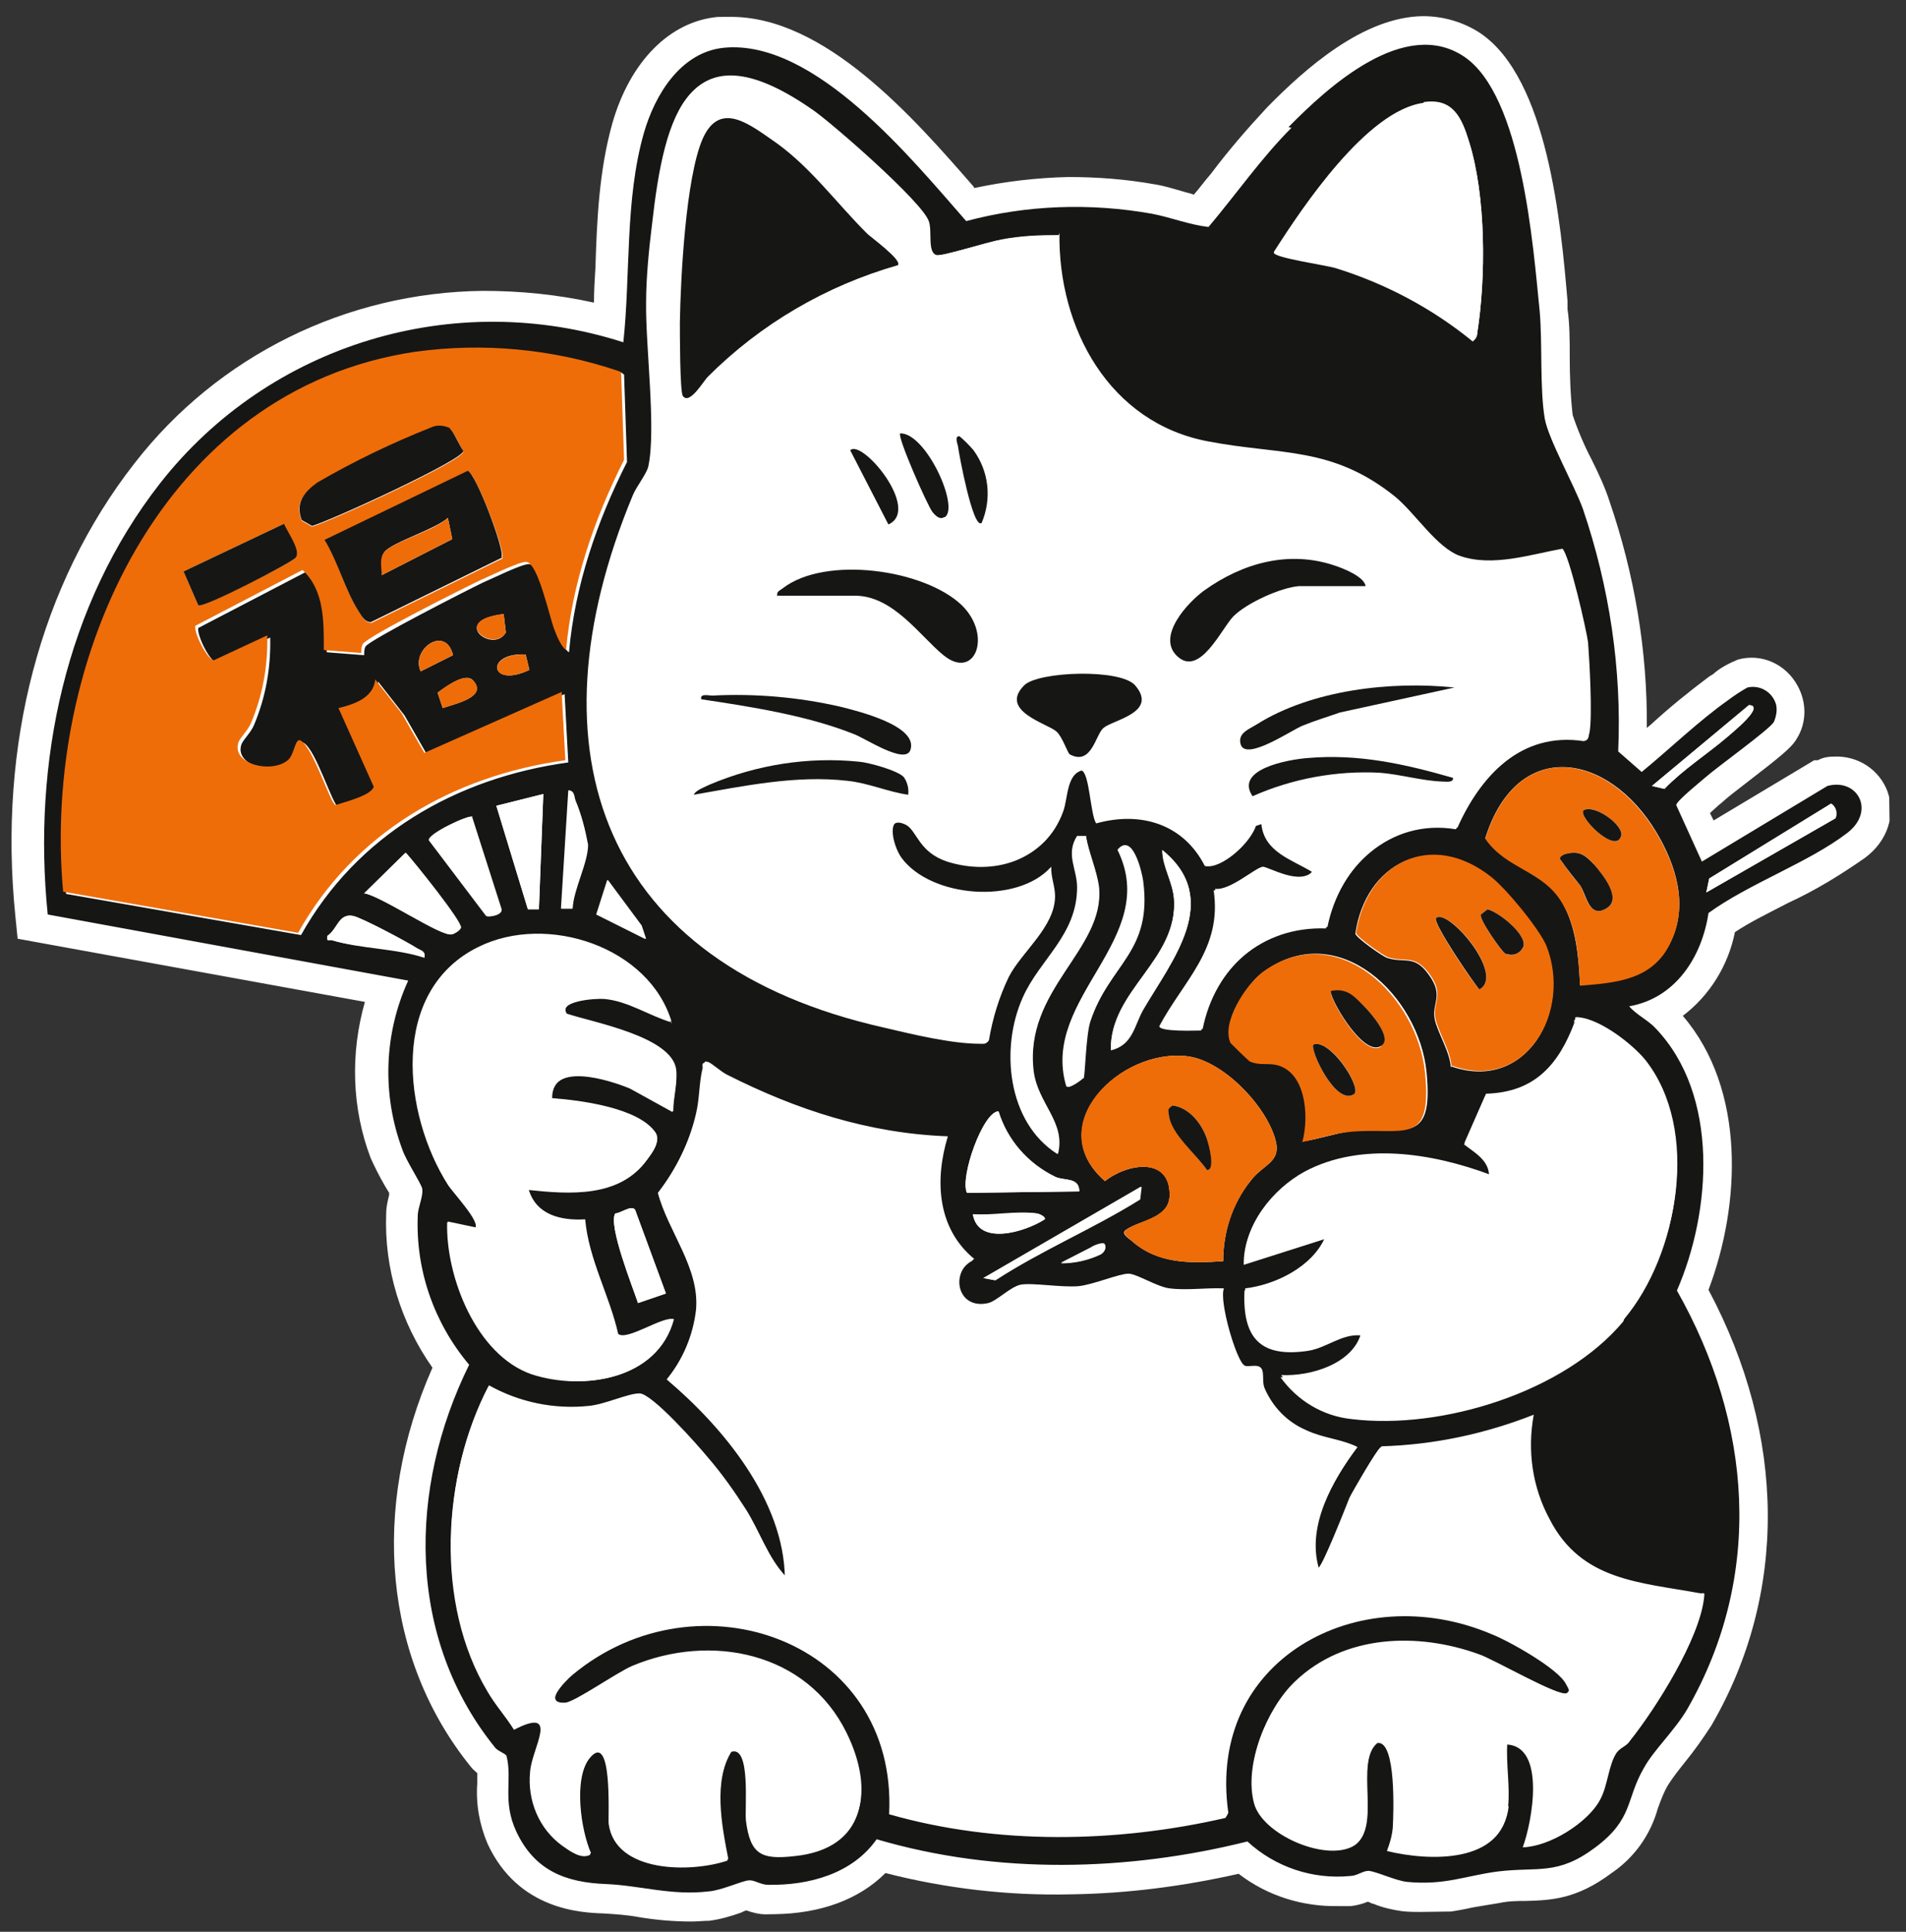 <?xml version="1.0" encoding="UTF-8"?>
<svg id="Livello_1" xmlns="http://www.w3.org/2000/svg" xmlns:xlink="http://www.w3.org/1999/xlink" version="1.1" viewBox="0 0 259.6 263">
  <rect x="0" y="0" width="259.6" height="263" fill="#333333" stroke="none"/>
  <!-- Generator: Adobe Illustrator 30.0.0, SVG Export Plug-In . SVG Version: 2.1.1 Build 123)  -->
  <defs>
    <style>
      .st0 {
        fill: none;
      }

      .st1 {
        fill: #ee6d09;
      }

      .st2 {
        fill: #fff;
      }

      .st3 {
        fill: #161615;
      }

      .st4 {
        clip-path: url(#clippath);
      }
    </style>
    <clipPath id="clippath">
      <rect class="st0" x="1.8" y="1.8" width="255.9" height="259.3" transform="translate(-1.9 1.9) rotate(-.8)"/>
    </clipPath>
  </defs>
  <g id="Raggruppa_884">
    <g class="st4">
      <g id="Raggruppa_883">
        <path id="Tracciato_732" class="st2" d="M193.9,260.3c-1,0-2,0-2.9-.1-1.4-.2-2.7-.5-3.9-1-.2,0-.5-.2-.8-.3-.7.3-1.5.5-2.3.6-.6,0-1.1,0-1.7,0-4.9.1-9.7-1.4-13.6-4.4-7.5,1.7-15.2,2.7-22.9,2.8-8.5.2-17-.8-25.2-2.9-3.6,3.6-8.8,5.5-15,5.6s-.9,0-1.4,0c-.8,0-1.7-.2-2.5-.5-.3,0-.5.2-.8.3-1.4.5-2.8.9-4.3,1.1-.8,0-1.6.1-2.4.1-2.4,0-4.8-.2-7.2-.6-1.6-.3-3.2-.4-4.8-.5-2.9-.1-11.6-.4-15.8-9.5-1.1-2.6-1.6-5.4-1.4-8.2,0-.5,0-1,0-1.4-.3-.3-.6-.5-.9-.9-11.8-14.6-13.7-35.1-5.2-54.3-4.3-6.1-6.6-13.5-6.3-21,0-.9.2-1.7.4-2.5,0,0,0-.2,0-.3-.2-.3-.4-.7-.6-1-.7-1.2-1.3-2.4-1.9-3.7-2.6-6.8-2.8-14.3-.8-21.3L2.4,127.8l-.3-3c-2.4-23.4,3.4-45.3,16.2-61.7,11.4-14.7,28.9-23.3,47.5-23.5,5.1,0,10.1.5,15.1,1.6,0-1.6.1-3.2.2-4.8.2-6.5.5-13.2,2.3-19.6,2.4-8.4,7.8-13.9,14.4-14.5.5,0,1,0,1.5,0,13-.2,25.2,13.8,33.3,23.1,0,0,0,0,.1.2,4.2-.9,8.5-1.4,12.8-1.5,4,0,7.9.3,11.8,1,1.3.2,2.5.6,3.6.9.6.2,1.2.3,1.7.5.8-.9,1.5-1.9,2.3-2.8,2.4-3.2,5-6.2,7.7-9.1,5.2-5.3,13.1-12.3,21.2-12.4,2.8,0,5.5.8,7.8,2.3,9.2,6.2,11,25.9,11.9,36.5v1.1c.3,2,.3,4.3.3,6.5,0,2.6.1,5.3.4,7.9.7,2.1,1.6,4.2,2.6,6.1,1,2,1.9,4,2.4,5.6,3.4,9.9,5.2,20.4,5.1,30.9l.6-.5c2.5-2.3,5.1-4.4,7.9-6.5l.5-.3c1-.9,2.2-1.5,3.4-2,3.2-.9,6.5.6,8.1,3.5,1.3,2.3,1.3,5.1-.1,7.3-.7,1.2-2.2,2.4-7,6.1-1.3,1-2.6,2-3.1,2.5-.1.1-.4.3-.6.5-.2.2-.7.6-1.1,1l.5,1,13.7-8.2h.5c.7-.4,1.5-.5,2.3-.5,3.2-.1,6.1,1.8,7.2,4.8,1.1,3.2,0,6.7-3.1,9-3.3,2.3-6.7,4.4-10.4,6.1-2.5,1.3-5.2,2.6-7.3,4-.9,4.5-3.4,8.6-7.1,11.4,8.6,10,7.9,25.7,3.5,37.3,10.6,19.9,10.8,41.4.4,59.3-1.1,1.7-2.3,3.4-3.6,5-.8,1-1.6,2-2.3,3.1-.6,1-1,2.1-1.4,3.2-1,3.6-3.2,6.7-6.3,8.8-4.8,3.6-8.3,3.7-11.7,3.8-1.1,0-2.3,0-3.7.3-1.3.2-2.4.4-3.6.6-2.2.5-4.4.8-6.6.9M193.8,248.6c.6,0,1.2,0,1.8,0,5.4,0,5.6-2.3,5.7-3.1,0-1.3,0-2.6,0-3.9-.1-1.5-.1-3.1,0-4.6l.3-3.8h3.8c2.4,0,4.6,1.2,6,3.2,1.6,2.3,1.9,5.4,1.7,8.2.6-.4,1-1,1.4-1.6.3-.7.5-1.3.6-2,.3-1.7.9-3.3,1.8-4.7.6-.8,1.3-1.4,2.1-1.9h0c3.3-4.3,6.1-9,8.2-14-7.2-1.2-15.1-2.7-19.8-11.5-1.7-3.2-2.8-6.8-3-10.5-4.6,1.4-9.4,2.3-14.2,2.6-.9,1.5-2.3,3.9-2.7,4.6-.1.3-.5,1.1-.9,2.1-3.3,7.9-4,9.8-7.1,9.8h-1.4s-1.1-.8-1.1-.8l-1.2-.8-.4-1.4c-1.3-4.6-.3-9.6,2.8-15.2-.8-.2-1.6-.5-2.3-.9-3.6-1.6-6.4-4.5-7.8-8.1,0-.2-.1-.3-.1-.5-.3,0-.5-.2-.8-.4-2-1.2-3.8-5.8-4.5-9.8-.5,0-1.1,0-1.6,0-.8,0-1.6,0-2.5-.1-1.5-.3-3-.8-4.4-1.5-.3-.1-.6-.3-.9-.4-.5.1-1.2.3-1.7.5-1.5.5-3,.9-4.5,1.1-.4,0-.8,0-1.2,0-1.2,0-2.5,0-3.8-.2-.9,0-1.9-.2-2.4-.1h0c-.2.1-.6.4-.9.6-1,.8-2.2,1.4-3.4,1.8-.6.1-1.2.2-1.8.2-3.3.1-6.2-2.1-6.9-5.3-.4-1.6-.2-3.3.5-4.8-2.6-3.8-3.7-8.5-3.1-13.1-8.7-1-17.1-3.6-25-7.5,0,.5-.2.9-.3,1.4-.9,3.8-2.5,7.4-4.7,10.6.4,1.1,1,2.2,1.5,3.4,1.7,3.6,3.7,7.6,3.2,12.3-.3,3-1.2,5.8-2.7,8.4,6.4,6.1,14.7,16.2,14.8,27.8v6.1c2.5,1.3,4.6,3,6.5,4.9,4.6,4.8,7.3,11.2,7.5,17.8,6.7,1.5,13.5,2.2,20.3,2.1,5.8,0,11.6-.7,17.4-1.8-.3-6.7,1.9-13.3,6.2-18.4,5.5-6.2,13.5-9.8,21.8-9.8,4.8,0,9.6.9,14,2.8.1,0,10.2,4.6,12.2,8.9,1.4,2.2.7,5.1-1.5,6.5,0,0,0,0-.1,0-.7.4-1.5.6-2.3.6-1.8,0-4-.9-9.9-4-1.2-.6-2.9-1.5-3.3-1.6-2.9-1.1-6-1.6-9.1-1.6-4.3,0-8.5,1.5-11.7,4.4-2.8,2.7-5.4,8.8-4.4,12.4.3,1.1,4,3.5,6.9,3.5.1,0,.3,0,.4,0,.1-1.2.2-2.4,0-3.6,0-3.4-.2-7.5,2.9-10.1l.8-.7,1.4-.2h.4c1.4,0,2.7.5,3.7,1.6,2,2.1,2.8,6.8,2.4,13.9M86.9,247.7c.5,2.3,5.5,2.3,6.1,2.3s.9,0,1.3,0c-.7-4.5-.9-9.6,1.7-13.8l.8-1.3,1.4-.4c.5-.2,1-.2,1.5-.2,1.4,0,2.7.5,3.6,1.5,2.1,2.1,2.2,5.6,2.2,10,0,.7,0,1.2,0,1.6,0,.5.1.9.3,1.4,0,0,.2,0,.3,0,.5,0,1,0,1.6-.1,2.5-.3,4.1-1.1,4.9-2.4,1-1.8.6-5-1.1-8.4-2.8-5.8-8.5-9-15.6-8.9-2.9,0-5.7.7-8.4,1.8-.6.3-2.3,1.3-3.6,2.1-1.1.7-2,1.2-2.8,1.7h.1c1.3,0,2.5.5,3.4,1.4,1.9,1.9,2.3,5.3,2.2,11.2,0,.3,0,.6,0,.7M77.6,236.1c0,0,.2-.2.3-.2,0,0-.2,0-.2,0,0,0,0,.1,0,.2M68.6,194.1c-4.5,11.2-4.1,25,1.3,34,.4.7,1,1.5,1.5,2.2h0c.4-2.5,2.7-4.7,3.9-5.6,5.7-4.8,12.9-7.4,20.4-7.6,3,0,6,.3,8.8,1.1l-.5-.6c-1.8-2-3.3-4.3-4.3-6.8-.5-1.1-1-2.1-1.6-3.1-1.5-2.3-3.1-4.6-4.9-6.7-2.1-2.5-4.4-4.9-6.8-7-.4.1-1,.3-1.4.4-1.5.5-3,.9-4.5,1.1-.8,0-1.7.1-2.5.1-3.2,0-6.4-.5-9.5-1.6M184.7,188.9c1.5.2,2.9.2,4.4.2,11.3-.2,23.2-5.1,29-12.1,7.7-9.3,7.8-23.4,2.8-29.9-1.1-1.3-2.4-2.4-3.9-3.3-2,4-5.4,8.1-11.8,9.2l-.7,1.5c1.7,1.5,2.6,3.6,2.5,5.8l-.2,5.6-5.2-1.9c-4.3-1.7-8.8-2.6-13.4-2.6-2.9,0-5.8.7-8.4,2-1.1.6-2,1.3-2.9,2.2l10.9-3.5-3.3,8.1c-1.8,4.4-6.1,7.3-10.4,8.6,0,.3.2.6.4.8.5.3,1.1.4,1.7.4.6,0,1.1,0,1.7-.2.7-.2,1.4-.4,2-.7,1.6-.8,3.4-1.3,5.3-1.4.2,0,.5,0,.7,0l5.1.3-1.5,4.9c-.8,2.6-2.6,4.8-4.9,6.1.1,0,.2,0,.3,0M65.5,171.5c1.2,5.2,4.2,10.4,8.2,11.7,1.7.6,3.4.8,5.1.8.5,0,1.1,0,1.6-.1l-.3-1.3c-.5-1.9-1.1-3.8-1.8-5.7-.9-2.3-1.6-4.6-2.2-6.9-4.2-.7-7.1-3.1-8.1-7l-1.6-5.8,5.9.7c1.8.2,3.6.3,5.5.4,4.2,0,5.9-1.3,6.8-2.5-3.1-1.3-6.4-2-9.8-2.1l-3.8-.2v-3.8c0-4,2.5-6.7,6.7-7.1-.8-.2-1.4-.4-2-.6l-1.3-.4-.8-1.2c-1-1.5-1.1-3.4-.3-5,1-2,3.2-2.9,5.5-3.2-1.9-.6-3.9-1-5.9-.9-2.1,0-4.1.5-6,1.4-3,1.4-5.1,4.1-6,7.3-1.6,5.5-.1,13.4,3.5,19.2.1.2.4.6.8,1,2.4,3,5.4,6.7,2.4,9.9l-1.6,1.7h-.7ZM161.3,167.6c.5,0,1,0,1.5,0,.7-3.4,2.1-6.6,4.2-9.4.7-.9,1.6-1.7,2.5-2.5,0,0,0,0,0,0-1.2-3.4-5.6-7.6-8.4-8-.3,0-.6,0-1,0-3.5,0-7.6,2.6-8.6,5.5-.3.7-.3,1.5,0,2.3,1.3-.5,2.6-.8,4-.8,2.1-.1,4.1.7,5.6,2.1,1.5,1.6,2.3,3.7,2.1,5.8,0,1.8-.7,3.6-2.1,4.9M172.4,140.8c.8,0,1.6,0,2.4.3,2.3.6,4.2,2,5.4,4.1.9,1.6,1.4,3.3,1.6,5.1.6-.1,1.2-.2,1.8-.3.8,0,1.7-.1,2.6-.1s1.4,0,2.1,0c.5,0,1,0,1.4,0s.4,0,.6,0c0-1.1,0-2.3,0-3.4-.6-5.8-5.6-12.6-11.2-12.5-1.7,0-3.3.7-4.6,1.7-1.3,1.2-2.4,2.7-2.9,4.4.2.2.5.5.8.8h.1M201,141.8c.2,0,.4,0,.5,0,1.8,0,3.5-1,4.4-2.6,1.7-2.7,1.9-6,.8-8.9-.6-1.5-4.6-6.4-6.3-7.7-1.5-1.3-3.4-2-5.3-2.1-2.7,0-4.9,2-6,5.1.5.4,1,.7,1.3.9.3,0,.5,0,.8,0,2.7,0,5.3,1.3,6.8,3.7,1.6,2,2.2,4.6,1.6,7.1,0,.2,0,.4,0,.5.2.6.4,1.2.7,1.7.3.7.6,1.4.9,2.1M99.6,14.4c-3.2,0-5.2,5.1-6.4,16.5-.4,3.5-.7,7.4-.7,10.2,0,2.1.1,5.1.3,8.2.3,5.5.7,11.2-.1,14.9-.3,1.2-.9,2.3-1.6,3.4-.2.4-.6,1-.7,1.2-7.3,17.6-7.9,33.1-1.8,44.9,5.7,11,16.8,18.4,33.2,22.1,2.4.6,6.6,1.5,9.9,1.9.5-2.2,1.3-4.4,2.4-6.5.9-1.5,1.9-3,3-4.3.5-.6,1-1.2,1.4-1.8-1.3.3-2.6.4-3.9.4-6.2,0-11.8-2.3-14.7-6.3-1.3-1.8-2.9-5.8-1.4-8.7.8-1.7,2.5-2.7,4.4-2.7,1,0,2,.3,2.9.7,1.2.7,2.2,1.7,2.9,2.9.4.9,1.2,1.5,2.1,1.8,1.1.4,2.3.6,3.5.5,3.1,0,5.9-1.8,7-4.7.1-.4.2-.8.3-1.2.4-2,1-5.6,4.8-7l1.1-.4,1.1.3c3,.7,3.8,3.6,4.3,6.5.3,0,.6,0,.9,0,4.7-.2,9.3,1.9,12.3,5.5.5-.5,1-1,1.3-1.6l.6-2.1,2.1-.6,5.6-1.8.6,4.9c0,.7.6,1.1,2.9,2.3.7.4,1.4.8,2.1,1.2l.5.3c3.5-4.2,8.6-6.8,14-6.9h.4c4-7.4,9.8-11.5,16.6-11.9,0-2.7-.2-6.6-.4-8.6-.1-1.1-1.1-5.5-2-8.5-2.3.6-4.7.9-7.1,1-1.9,0-3.8-.2-5.6-.8-3.1-1-5.4-3.6-7.4-5.9-.8-1-1.7-1.9-2.7-2.8-5.4-4.4-9.9-4.9-16.1-5.6-2.3-.3-4.7-.5-7.4-1.1-12.9-2.4-22.1-13.7-23.5-28.2-1,0-2,.2-3.2.4-.4,0-2,.5-3.1.8-3.4.9-5,1.4-6.2,1.4-.5,0-.9,0-1.4-.2-3.6-1.1-3.7-4.9-3.7-6.6v-.6c-1.8-2.6-11.3-11-14-12.9-4.8-3.4-7.6-4.1-9.1-4.1M207,113.2c.8.6,1.6,1.1,2.5,1.6,2.2,1.3,5,2.9,6.9,6.2,1.4,2.7,2.3,5.6,2.6,8.6,2.6-.5,4-1.2,4.9-3.1,1.5-3,.9-6.7-1.8-11.1-2.6-4.2-6.2-7-9.4-6.9s-4.7,2.5-5.7,4.7M169.7,124.2c0,.3,0,.6,0,.9,1.4-.8,2.9-1.5,4.5-1.9-.6-.2-1.2-.4-1.7-.6h0c-.8.6-1.7,1.2-2.6,1.6M38.9,122.8c2-3.2,4.5-6.2,7.2-8.8h-.1s-1.2-.3-1.2-.3c-2.2-.6-2.9-2.4-4.2-5.5,0-.1-.1-.3-.2-.4-1.1.5-2.3.8-3.6.8-2.4,0-5.5-.8-7.2-3.2-1.2-1.6-1.5-3.7-.8-5.6.3-.8.8-1.6,1.3-2.3.1-.2.4-.5.4-.6.5-1.1.8-2.3,1.1-3.5l-2.1,1-1.4-.3c-3.4-.8-6.1-6.8-5.6-9.5l.4-1.9,18.9-9.9,2.1,2c2.4,2.4,3.9,5.6,4.1,9,4.8-3.3,15.5-8.3,15.7-8.4l.6-.3c4.2-2,5.9-2.6,7.2-2.6h.3s.4,0,.4,0c1.5.2,2.8,1,3.6,2.2,1.4-4.5,3.1-8.8,5.2-13l-.3-7.9c-5.3-1.5-10.7-2.2-16.2-2.2-2.3,0-4.7.2-7,.6-30.3,4.5-46.1,36.6-44.7,66l26.1,4.5ZM55.4,106.9h0c0,0,.4-.1.4-.1l-1.8-3.1,1.5,3.3ZM180.4,32c1.4.3,2.2.4,2.7.6,5.2,1.5,10.2,3.9,14.7,6.9.4-6.3,0-13.7-1.5-18.8-.2-.9-.6-1.8-1.1-2.6h0s-.1,0-.3,0c-.1,0-.3,0-.4,0-1.7.2-6.3,2.1-14.4,13.9h.3"/>
        <path id="Tracciato_733" class="st2" d="M195.8,256.8c-2.6,0-5.3-.3-7.8-.9l-2.5-.6c-1.2.5-2.4.7-3.7.7-4.7,0-9.1-2-12.4-5.2l-.2.3-1.4.3c-7.3,1.7-14.7,2.6-22.1,2.7-8.7.2-17.3-.9-25.6-3.2l-.6-.2c-1.5,2.5-4.6,5.4-10.8,6-.9.1-1.7.2-2.4.2-1.3,0-2.5-.2-3.7-.6l-2.2.7c-2.3.8-4.8,1.1-7.2,1.2-3.6.2-7.1-.7-10.1-2.6l-.6.3c-.9.5-1.8.8-2.8.8-1.9-.1-3.8-.8-5.2-2.1l-.2-.2c-4.3-3.2-6.6-8.3-6.1-13.7,0-.2,0-.3,0-.5l-1.7-2.9c-.4-.7-1-1.5-1.5-2.2-.7-.9-1.4-1.9-2-2.9-7.4-12.5-7.4-31.1,0-45.4l1.9-3.6,3.6,1.8c2.9,1.6,6.2,2.5,9.5,2.5.6,0,1.2,0,1.8-.1,1-.2,1.9-.4,2.9-.7,1.4-.5,2.8-.8,4.3-.9h0c.1,0,.2,0,.4,0l.4-.5c1.7-2.1,2.8-4.7,3.2-7.4.2-2.4-1.1-5.1-2.4-8-1.1-2.1-2-4.2-2.7-6.5l-.5-1.9,1.2-1.6c2.2-2.7,3.7-5.9,4.6-9.3.2-.9.3-1.7.4-2.6,0-1.1.2-2.2.5-3.3,0-1.1.4-2.2,1.2-3,.8-.8,1.9-1.3,3-1.3.6,0,1.3.1,1.9.3.8.3,1.5.8,2.2,1.4.3.2.5.4.8.6,9.7,5,19,7.6,28.4,7.9l5.2.2-1.5,5c-.9,3.2-1.9,9,2.3,12.4l3.3,2.7c.4,0,.8,0,1.2,0,1,0,2.1,0,3.2.2,1.1,0,2.2.2,3,.2s.4,0,.5,0c1-.2,1.9-.5,2.8-.8,1.4-.5,2.8-.9,4.3-1,1.4,0,2.8.5,4.1,1.2.7.3,1.4.6,2.1.8.5,0,.9,0,1.4,0,.6,0,1.3,0,1.9,0,.8,0,1.5,0,2.3,0s1.1,0,1.6,0l5.8.4-2.1,4.9c.2,1.9.7,3.7,1.3,5.5,1.3.2,2.4,1,3.2,2.1.6,1,.9,2.1.9,3.3,0,.1,0,.2,0,.3.7,1.5,2,2.6,3.5,3.3.9.4,1.8.7,2.7.9,1.4.3,2.8.8,4.1,1.4l.8-.4h.9c6.6-.3,13.2-1.6,19.4-4.1l6.7-2.5-1.3,7c-.8,4-.2,8.1,1.8,11.7,2.8,5.2,7.1,6.1,14.5,7.4.9.1,1.7.3,2.6.4h.1c1.2,0,2.4.5,3.2,1.4.9,1,1.3,2.4,1.1,3.8-.7,6.7-7.1,16.8-11,21.6-.5.6-1.1,1.1-1.8,1.5h0c-.1.4-.3,1.2-.5,1.7-.3,1.4-.7,2.7-1.3,3.9-2.3,4.4-8.8,8.4-13.9,8.5l-5,.2c-2.2.9-4.6,1.4-7,1.3"/>
        <path id="Tracciato_734" class="st2" d="M134.3,146.1c-.3,0-.5,0-.8,0-3.9,0-9.2-1.2-13.8-2.2-18.5-4.2-31.9-13.3-38.6-26.3-7.2-14-6.7-31.9,1.5-51.8.4-.8.8-1.6,1.3-2.3.2-.3.5-.8.6-1,.5-2.7.2-7.9,0-12.6-.2-3.3-.4-6.4-.3-8.9,0-3.1.4-7.1.8-10.9.9-8.3,2.6-23.6,14.4-23.8s8.5,1.8,13.9,5.6c1,.7,15.6,12.4,17.1,17,.1.4.2.7.3,1.1l1-.3c1.9-.5,3.2-.9,4-1,2.3-.4,4.6-.6,6.8-.7.6,0,1.2,0,1.8,0l4,.2v4c-.2,10.5,5,22.1,16.9,24.3,2.4.5,4.7.7,6.9,1,6.7.8,13,1.5,20.3,7.3,1.3,1.1,2.6,2.4,3.7,3.7,1.2,1.4,2.9,3.3,4,3.7.9.3,1.9.4,2.9.4,2.2-.1,4.4-.5,6.5-1,.8-.2,1.7-.4,2.5-.5l1.7-.3,1.4,1c3.2,2.2,5.2,15.6,5.2,15.7.2,1.8.7,10.2.2,13.3-.2,2-1.6,3.7-3.6,4.3l-.8.2h-.9c-.6-.2-1.2-.3-1.8-.2-5.7,0-9.3,5.3-11.2,9.7l-1.3,2.9-3.1-.5c-.7-.1-1.3-.2-2-.2-6.1,0-10,5.5-11,10.5l-.7,3.4h-3.4c-.3-.1-.5-.1-.8-.1-6.2,0-10.8,4.2-12,10.6l-.6,3.3h-3.4s-1.2,0-1.2,0c-3.8,0-5.9-.2-7.3-1.7-.8-.8-1.3-2-1.3-3.1v-1s.5-.9.5-.9c1-1.7,2-3.4,3.1-5,2.9-4.3,4.5-6.9,3.9-11l-.2-1.1-.5-1c-1.3-2.7-4-4.3-7-4.2-1,0-2,.2-3,.5l-2.9.9-.3-.4-.2,2c0,.3,0,.7.2,1,.2.9.3,1.8.4,2.8,0,4.2-2.6,7.3-4.6,9.9-.8.9-1.5,2-2.2,3-1.1,2.4-1.9,4.9-2.3,7.5v.4c0,0-.2.4-.2.4-.7,1.7-2.4,2.8-4.2,2.8M145.7,95.9c.4.2.7.5,1,.8,0,0,.1.1.2.2.2-.3.5-.6.8-.8,0,0,.2-.1.2-.2-.3,0-.6,0-.9,0-.5,0-.9,0-1.3,0M99.5,20.7c-1.6,3.7-2.6,14.4-2.8,23.4,0,.4,0,.9,0,1.5,5.4-4.7,11.5-8.5,18.2-11.2-1.3-1.3-2.5-2.7-3.7-4-2.3-2.7-4.9-5.2-7.7-7.4l-.7-.5c-1-.8-2-1.5-3.1-2.1,0,0,0,.2-.1.3"/>
        <path id="Tracciato_735" class="st2" d="M5.2,125.2l-.3-3.1C1.8,88,20.2,49.6,56.3,44.1c2.7-.4,5.4-.6,8.1-.7,7.3,0,14.6,1.1,21.5,3.4l2.7.9.6,15.8-.5.9c-4.3,8.5-6.8,16.8-7.5,24.5l-.4,4.4.8,14-3.7.5c-14.9,2-26.8,9.6-33.4,21.4l-1.4,2.5-37.9-6.6ZM58.4,95.1l1.4,2.5,14.3-6.3c-1-1.1-1.7-2.4-2.2-3.8v-.2c-.4-.9-.8-1.9-1-2.9-.2-.7-.6-1.9-.9-3-.6.3-1.3.6-2.1,1l-.7.3c-2.2,1-9.5,4.8-13.1,6.8l4.4,5.6ZM40.1,92.4c-.3,1.6-.6,3.3-1.1,4.8.6-.3,1.2-.4,1.8-.4.4,0,.8,0,1.2.1l-1.4-3.1,4.4-1.2-4.9-.3ZM50.3,76.6c.4,1,.9,2.1,1.3,3l12.2-6c-.4-1.3-1.1-2.9-1.6-4.2l-12.4,6c.2.4.3.8.5,1.2"/>
        <path id="Tracciato_736" class="st2" d="M189.2,197.2c-1.8,0-3.7,0-5.5-.3-5-.6-9.6-3.2-12.6-7.4l-4.8-6.7h.5c-1-2.2-1.4-4.7-1.3-7.1v-3.6c-.2-7.2,5-13.2,10.2-16,3.7-1.9,7.9-3,12.1-2.9,2.7,0,5.3.2,7.9.7l3.8-8.8h2.6c4.1-.2,6.3-1.9,8.2-6.7,0-.9.5-1.7,1-2.4.8-.9,2-1.4,3.2-1.4.3,0,.5,0,.8,0,4.4.4,9.7,4.6,11.8,7.4,7.1,9.1,7.7,27.4-2.9,40.1-8.5,10.2-23.8,14.9-35.2,15"/>
        <path id="Tracciato_737" class="st2" d="M78.9,192.2c-2.7,0-5.3-.4-7.9-1.2-9.2-3.1-14.5-15.3-14.2-24.7v-3.9c-4.3-7.7-5.8-17.2-3.7-24.7,1.4-5.4,5.1-9.9,10.2-12.4,3-1.4,6.2-2.2,9.5-2.2,9-.1,19.6,5,22.5,15l2.1,7.2-1.5-.4c0,.1,0,.3,0,.4.2,1.5.1,3-.1,4.5,0,.6-.2,1.2-.2,1.8v6.9s-2.5-1.4-2.5-1.4c-.4,1.1-1,2.2-1.7,3.2-1.9,2.7-4.7,4.6-7.9,5.5h0c.4,3,1.2,5.8,2.3,8.5.3.9.7,1.8,1,2.7,1.4-.7,2.8-1.1,4.4-1.2.5,0,1.1,0,1.6.2l3.7,1.1-1,3.8c-1.8,6.9-8.2,11.3-16.6,11.4"/>
        <path id="Tracciato_738" class="st2" d="M198.1,49.7c-5.1-4.2-11-7.4-17.3-9.3-.3,0-1.1-.2-2-.4-6.1-1.1-9.1-1.7-9.4-5.3v-1.3c-.1,0,.6-1.1.6-1.1,9-14.2,16.4-21.3,23.3-22.2.5,0,.9,0,1.4-.1,6.7,0,8.5,5.8,9.3,8.4,2.5,8.2,2.4,20.2,1.2,27.8-.2,1.5-1,2.8-2.2,3.7l-2.5,1.8-2.4-1.9Z"/>
        <path id="Tracciato_739" class="st2" d="M163.8,175.8c-3.7,0-8.4-.3-12.4-4-1.4-.9-2.3-2.5-2.3-4.2,0-.8.3-1.6.7-2.3l-1.9-1.6c-4.2-3.7-5.6-8.5-3.9-13.3,2.2-6.1,9.2-10.8,16.2-10.9.7,0,1.4,0,2,.1,6.8.8,13.8,8.2,15.4,14.3,1.3,4.8-1.6,7.1-3,8.2-.4.3-.8.7-1.2,1.1-1.8,2.3-2.8,5.2-2.8,8.1l.3,4.1-4.1.2c-1,0-2,.1-3,.1"/>
        <path id="Tracciato_740" class="st2" d="M201.6,150c-1.8,0-3.6-.3-5.3-.9l-2.5-.9-.2-2.7c-.2-.9-.5-1.7-.9-2.6-.6-1.1-1-2.3-1.3-3.6-.2-1.2-.1-2.3.1-3.5,0-.1,0-.2,0-.3,0-.2-.2-.3-.3-.5,0-.1-.2-.2-.2-.3h-.3c-1.1,0-2.1-.2-3.2-.5-1.3-.5-2.5-1.2-3.5-2.1-1.9-1.4-3.3-2.6-3.6-4.5v-.6c0,0,0-.6,0-.6,1.3-8.3,7.1-14,14.4-14.1,3.8,0,7.5,1.4,10.5,3.8,2.4,1.9,7.6,7.8,8.9,11.1,2.2,5.4,1.6,11.6-1.5,16.5-2.4,3.8-6.6,6.1-11.1,6.2"/>
        <path id="Tracciato_741" class="st2" d="M211.2,134.3c-.2-3.3-.4-6.8-1.8-9.3-.8-1.3-1.9-2-3.9-3.2-2.5-1.3-4.7-3.1-6.5-5.4l-1.1-1.6.6-1.9c2.5-7.9,7.6-12.5,14.2-12.6s12.3,4,16.5,10.9c4.1,6.8,4.8,13.3,2.1,18.9-3.4,7-10.1,7.6-15.5,8.1l-4.2.4-.3-4.2Z"/>
        <path id="Tracciato_742" class="st2" d="M173.4,154.3c.5-1.7.4-3.4-.3-5-.2-.3-.2-.3-.3-.3-.2,0-.4,0-.6,0-1.4,0-2.8-.3-4-.9-1.6-1.2-3.1-2.7-4.3-4.3-2.5-5.2,2.3-12.2,5.6-14.6,2.7-2,5.9-3.2,9.3-3.3,8.4-.1,18.2,7.8,19.4,19.8.4,3.6.4,7.4-1.9,9.9-2.1,2.4-5.1,2.4-6.6,2.4s-1.1,0-1.7,0-1.2,0-1.8,0-1.3,0-2,.1c-1,.1-2,.3-3,.6-1.1.3-2.2.5-3.4.7l-6.2.9,1.7-6Z"/>
        <path id="Tracciato_743" class="st2" d="M141.9,160.6c-8.7-5.6-10-17.8-6.2-26.4,1-2.1,2.2-4.1,3.7-5.9,2.1-2.9,3.4-4.7,3.4-7.4,0-.5-.1-1-.3-1.5-.9-2.6-.6-5.4.9-7.7l1.1-1.7,6.9-.4.6,3.7c.2.9.4,1.8.7,2.6.5,1.5.9,3.1,1.1,4.6.5,5.3-2.3,9.5-4.7,13.2-2.5,3.8-4.7,7.1-4.2,11.7.3,1.2.7,2.4,1.4,3.4,1.2,2.2,2.8,5.3,1.8,9.3l-1.4,5.5-4.8-3.1Z"/>
        <path id="Tracciato_744" class="st2" d="M145.6,152c-1.9,0-3.6-1.1-4.2-2.9v-.2c-2.2-7.4,1.4-13.6,4.3-18.5,3.2-5.5,5-8.8,2.9-13l-1.1-2.3,1.6-2c1-1.3,2.5-2.2,4.1-2.2,5.1,0,6.3,7,6.5,8.4,1.1,7.7-1.7,11.6-4.1,15.1-1.4,1.8-2.5,3.8-3.2,5.9-.3,1.6-.5,3.1-.5,4.7-.2,2.1-.2,2.8-.7,3.7-1.3,1.8-3.2,3-5.4,3.2"/>
        <path id="Tracciato_745" class="st2" d="M129.1,166.5l-1.1-2.3c-2-4.1,1.6-11.6,2.6-13.3,1.5-2.4,3.3-3.7,5.3-3.7h3s.9,2.9.9,2.9c.9,2.7,2.8,5,5.3,6.3h.3c4.8.7,5.5,3.9,5.6,5.7v4.1c0,0-21.8.3-21.8.3Z"/>
        <path id="Tracciato_746" class="st2" d="M147.2,143.1c-.1-5.4,2.7-9.2,5.1-12.6,2.3-3.2,3.7-5.2,3.5-7.9-.1-.8-.3-1.5-.6-2.2-.6-1.4-.9-3-1-4.5l-.3-8.9,6.9,5.6c10,8.1,3.7,18.3,0,24.3-.5.9-1.1,1.7-1.6,2.6-.2.4-.4.8-.6,1.2-.8,1.9-2.2,5.2-6.4,6.2l-4.9,1.2v-5.1Z"/>
        <path id="Tracciato_747" class="st2" d="M61.5,131.3c-1.9,0-3.9-1-7.8-3.2-1.5-.9-3.1-1.7-4.7-2.4l-8.4-.9,14.7-14.5,2.8,3c.7.8,2.8,3.3,4.5,5.6,3.6,4.8,4.5,6.2,4,8.3-.6,1.9-2.1,3.4-4.1,4-.4.1-.8.2-1.2.2"/>
        <path id="Tracciato_748" class="st2" d="M62.5,106.8l15.8-4-1,24.9-8.4.2-6.4-21.2Z"/>
        <path id="Tracciato_749" class="st2" d="M66.7,128.8c-.8,0-1.6-.2-2.4-.5l-.8-.4-8.9-11.6-.2-.8c-.3-1.3,0-2.8.9-3.8,1.6-2,6.6-4.4,8.8-4.5h1.5s1.3,1,1.3,1l.9.8,4.4,13.6c.5,1.4.2,2.9-.6,4-1.2,1.5-3,2.4-4.9,2.3"/>
        <path id="Tracciato_750" class="st2" d="M83.1,178.8c-.1-.3-.3-.7-.5-1.3-2.9-8-3.9-11.8-2.2-14.4l1.1-1.7,1.5-.2h0c.9-.5,1.9-.8,2.9-.8,1.5,0,3,.7,3.9,1.9l.3.4,5.8,15.8-11.6,4.1-1.3-3.9Z"/>
        <path id="Tracciato_751" class="st2" d="M122.3,176l38-21.9-1.2,11.7-1.7,1c-3.1,1.9-6.4,3.6-9.5,5.3-3.5,1.9-6.9,3.6-10.1,5.7l-1.4.9-14-2.6Z"/>
        <path id="Tracciato_752" class="st2" d="M73.7,102.9l4.4.7c2.1.3,3.8,2,4.2,4.1.5,1.3,1.9,5.1,2,7.2,0,2-.5,4-1.2,5.9-.4,1-.7,2-.8,3.1l-.2,3.7-9.9.4,1.6-25.1Z"/>
        <path id="Tracciato_753" class="st2" d="M229.2,117.1l20.3-12.5,2.2,1.4c2.2,1.5,3.1,4.2,2.2,6.7l-.5,1.5-26.8,15.3,2.6-12.5Z"/>
        <path id="Tracciato_754" class="st2" d="M56.5,134.2c-2-.6-4-.9-6-1.1-2-.2-3.9-.6-5.9-1h-1.7s-1.4-1.4-1.4-1.4c-.9-1.1-1.3-2.5-1-3.8l.2-1.8,1.4-.9c0-.1.2-.2.2-.4,1-1.9,3-3.1,5.2-3.2.4,0,.8,0,1.2.1,2.3.4,9.6,4.6,10.2,5,2.1,1,3.2,3.3,2.8,5.5l-.9,4.6-4.4-1.5Z"/>
        <path id="Tracciato_755" class="st2" d="M216.2,109.1l20.6-17.2h1.5c2,0,3.7,1.2,4.4,3.1,1.1,3.2-1.6,5.8-4.7,8.3-1.2,1-2.3,1.9-3.4,2.7-1.7,1.2-3.4,2.6-4.9,4.1l-1.6,1.7-11.9-2.8Z"/>
        <path id="Tracciato_756" class="st2" d="M76.3,126.7l4.9-15.7,9.8,13.2,3.9,11.6-18.6-9.2Z"/>
        <path id="Tracciato_757" class="st2" d="M136.3,172.1c-4.1,0-7.1-2.3-7.7-6.1l-.9-5.2,5.2.4c.4,0,.8,0,1.2,0,.8,0,1.6,0,2.4-.1.9,0,1.9-.1,2.8-.1.8,0,1.7,0,2.5.1,1.6.2,3.1,1.1,4,2.5.7,1.1.9,2.5.4,3.7l-.5,1.3-1.2.8c-2.5,1.6-5.3,2.5-8.3,2.6"/>
        <path id="Tracciato_758" class="st2" d="M54.8,92.8l2.6-1.9c1.9-1.4,3.9-2.6,6.1-2.7,1.4,0,2.8.5,3.8,1.6,1.4,1.3,2,3.3,1.6,5.2-.9,3.3-4.5,4.4-6.7,5-.2,0-.4.1-.6.2l-3.8,1.3-3-8.8Z"/>
        <path id="Tracciato_759" class="st2" d="M53.6,93c-1.5-3.6.2-7.8,3.8-9.3.8-.3,1.6-.5,2.4-.6,2.2,0,5,1.3,6,5.1l.8,3.2-11.1,5.5-1.7-3.8Z"/>
        <path id="Tracciato_760" class="st2" d="M67.3,91.1c-3.3,0-6.2-2.4-6.4-5.4,0-1.3.2-5.4,7.3-6.3l4.1-.5.9,8-.7,1.2c-1.1,1.8-3,3-5.1,3"/>
        <path id="Tracciato_761" class="st2" d="M69.4,96c-1.3,0-2.5-.3-3.6-1-1.4-.9-2.2-2.4-2.2-4,0-1.9,1.1-3.7,2.7-4.7,1.4-.8,3-1.3,4.6-1.2v3.8c-.1-.2-.3-.4-.5-.5-.3-.2-.7-.4-1.1-.4v8.1c.1,0,.1,0,.1,0Z"/>
        <path id="Tracciato_762" class="st2" d="M145,176c-.2,0-.5,0-.7,0l-15-.7,17.2-9c1.1-.7,2.3-1,3.6-1.1,1.2,0,2.3.4,3.1,1.2,1,1,1.5,2.5,1.3,4-.2,1.6-1.2,3.1-2.7,3.9-2.1,1.1-4.5,1.7-6.9,1.8"/>
        <path id="Tracciato_763" class="st2" d="M93.5,58.3c-1.6,0-3.1-.8-3.9-2.1-.5-.8-1.3-1.9-1-12.3.1-5.9.7-20.3,3.5-26.5,2-4.5,5.3-5.2,7-5.3,3.3,0,6.2,2.1,8.5,3.8l.6.5c3.3,2.5,6.3,5.4,8.9,8.5,1.3,1.4,2.5,2.8,3.8,4,0,0,.2.2.5.4,2.9,2.3,4.7,3.9,4.9,6.2.1,1.2-.3,2.4-1,3.3l-.8.9-1.2.3c-9.1,2.6-17.3,7.5-24,14.1,0,.1-.2.2-.3.4-1.2,1.6-2.8,3.7-5.5,3.7"/>
        <path id="Tracciato_764" class="st2" d="M130.9,94.4c-1.8,0-3.6-.7-5-1.9-1-.8-2-1.7-2.9-2.7-2.1-2.1-4.5-4.5-6.7-4.5l-13.7.2-.7-3.2c-.5-2,.3-4.1,2.1-5.3,3.6-2.8,8.3-3.4,11.6-3.5,5.9,0,13.8,1.8,18.2,6.1,3.1,3,4.2,7.3,2.8,10.8-.9,2.4-3.2,4-5.7,4.1"/>
        <path id="Tracciato_765" class="st2" d="M162,94.1c-1.7,0-3.3-.7-4.5-1.9-1.5-1.4-2.3-3.5-2.2-5.6.3-4.2,4.1-8,6.3-9.6,4.2-3.1,9.2-4.9,14.4-5,2.4,0,4.8.3,7.1,1.1,1.6.5,6.5,2.2,6.9,6.2l.5,4.4-13.6.2c-2.2.4-4.3,1.4-6.1,2.8-.1.1-.6.8-.9,1.2-1.7,2.6-4.1,6.1-8,6.1"/>
        <path id="Tracciato_766" class="st2" d="M147,107.2c-1.1,0-2.3-.3-3.3-.9-1.1-.7-1.9-1.7-2.3-2.9,0-.2-.2-.5-.4-.8-.2,0-.4-.2-.6-.3-2.1-1.1-5.4-2.7-5.9-6.1-.3-2.2.5-4.3,2.1-5.7,2.2-2.2,6.8-2.7,10.2-2.8,5.4,0,9,.9,10.8,3,1.5,1.5,2.2,3.8,1.7,5.9-.8,3.3-4,4.7-6,5.5-.1,0-.3.1-.4.2,0,0,0,0,0,.1-.7,1.4-2.3,4.7-6.1,4.8"/>
        <path id="Tracciato_767" class="st2" d="M123,106.7c-2.2,0-4.5-1.1-7.2-2.6-.5-.2-.9-.5-1.1-.6-6.1-2.4-13.7-3.5-19.8-4.5l-3-.5-.5-3c-.2-1.3.2-2.6,1-3.6.9-1,2.2-1.6,3.5-1.6.3,0,.6,0,.9,0,.7,0,1.5,0,2.3,0,5.4,0,10.8.5,16.1,1.7,6.8,1.6,10.5,3.5,12,6.3.8,1.5,1,3.2.5,4.8-.7,2.1-2.6,3.5-4.8,3.5"/>
        <path id="Tracciato_768" class="st2" d="M170.2,106.1c-2.2.1-4.3-1.3-5-3.4v-.2c-.9-2.9.3-5.3,3.5-7.2.1,0,.3-.2.4-.2,7.9-4.9,17.7-5.8,22.8-5.9,2.2,0,4.5,0,6.7.3l.4,8-15.4,3.3c-.7.3-1.4.5-2.2.7-.9.3-1.7.6-2.5.9-.2.1-.6.3-1.1.6-2.8,1.6-5.4,2.9-7.7,2.9"/>
        <path id="Tracciato_769" class="st2" d="M123.1,112.3c-1.5-.2-3-.6-4.5-1.1-1.2-.4-2.5-.7-3.7-.9-1.4-.2-2.7-.2-4.1-.2-4.7.2-9.3.8-13.9,1.8l-8.5,1.5,2.2-6.5c.8-2.3,2.9-3.2,4.2-3.7h.2c5.5-2.5,11.4-3.7,17.3-3.8,1.7,0,3.4,0,5,.2.7,0,6.5,1.1,8.6,3.3,1.3,1.5,1.9,3.4,1.8,5.3v4.7s-4.6-.7-4.6-.7Z"/>
        <path id="Tracciato_770" class="st2" d="M167.2,110.7c-1.3-1.8-1.6-4.2-.7-6.2,1.9-4,7.8-5.1,11.2-5.4,1,0,2.1-.1,3.1-.2,6.7,0,12.7,1.4,18.2,3l2.4.7.4,2.5c.2,1.3-.1,2.6-.9,3.6-.9,1.1-2.3,1.7-3.7,1.7-.3,0-.7,0-1,0-1.6-.1-3.3-.3-4.9-.6-1.2-.2-2.5-.4-3.7-.5-.8,0-1.5,0-2.2,0-4.6,0-9.1,1.1-13.2,2.9l-3.1,1.4-1.9-2.8Z"/>
        <path id="Tracciato_771" class="st2" d="M128.3,74.6c-1.8,0-3.4-.9-4.5-2.3-1.3-2-2.3-4.2-3.2-6.4-2.1-4.8-3-7-1.3-9.3l1.2-1.5h2.1c6.5-.2,9.8,9.8,10,10.2,1.6,5,0,7.4-1.5,8.5-.8.6-1.7.9-2.7.9"/>
        <path id="Tracciato_772" class="st2" d="M110.8,60.4l2.2-2.1c.9-.8,2-1.3,3.2-1.3,4.4,0,9.1,6.3,10,10.4.7,3.4-.6,6.3-3.5,7.6l-3.5,1.6-8.4-16.2Z"/>
        <path id="Tracciato_773" class="st2" d="M133.6,75.3c-4,0-5.1-4.4-5.9-8-.5-2.2-1-4.6-1.1-5.6-.5-1.5-.3-3.2.6-4.6.8-1.1,2.1-1.8,3.5-1.8h.2s.2,0,.2,0c1.7,0,3.3,1.3,5,3.7,2.9,4,3.4,9.3,1.4,13.9l-.4.9-.8.6c-.7.6-1.7.9-2.6.9"/>
        <path id="Tracciato_774" class="st2" d="M50.6,88.8c-2.1,0-3.9-1.2-4.9-3v-.2c-1.3-1.9-2.2-3.8-3-5.9-.5-1.4-1.1-2.8-1.9-4.1l-2.4-3.8,24.9-12,1.5.4c1.9.5,3.1,1.8,5.5,7.9,2.7,7,2.4,8.4,1.5,9.9l-.6,1-19.7,9.7h-1Z"/>
        <path id="Tracciato_775" class="st2" d="M37.8,73.7l-.5-1.3c-.9-2.1-1.6-6.3,3.5-9.9,5.4-3.1,11-5.9,16.7-8.1.8-.2,1.6-.4,2.4-.4,1.3,0,2.6.4,3.7,1.2,1.1.9,1.9,2.1,2.5,3.5.1.3.3.5.4.7l.6,1.1v1.4c-.2,2.6-1.3,3.7-11.7,8.7-3.9,1.9-7.9,3.7-11.9,5.2l-1.6.4-4.1-2.2Z"/>
        <path id="Tracciato_776" class="st2" d="M25.8,86.6l-1.2-.8-.9-.6-4-9.3,21.3-10.1,1.5,4.3c0,.1.2.4.4.7,1,1.9,2.6,4.7.9,7.4-1.3,2.1-14.3,8.5-16.6,8.5h-1.4Z"/>
        <path id="Tracciato_777" class="st2" d="M162.3,163.4l-1.2-1.8c-.5-.7-1-1.3-1.6-1.9-1.8-2.1-3.9-4.4-4.3-7.4-.4-2,.4-4.1,2.1-5.2l1.3-1,1.6.2c4.2.6,6.9,4.1,8,7.3.7,1.9,1.5,5.4,0,7.7-.8,1.2-2.2,1.9-3.6,1.9h-2.2Z"/>
        <path id="Tracciato_778" class="st2" d="M198.5,137.5c-1.5-1.8-2.8-3.7-4-5.6-2.4-3.8-4.5-7.1-1.8-9.7.9-.9,2-1.3,3.2-1.3,4.4,0,9.3,6.6,10.2,10.2,1,3.7-.8,6.2-2.8,7.3l-2.7,1.5-2.1-2.2Z"/>
        <path id="Tracciato_779" class="st2" d="M205.9,134c-1.1,0-2.1-.3-3-.8-.5-.3-6.8-6.4-4.9-10.5l.4-.8,3.1-2.7,2.1.5c2.5.6,9,5,7.9,9.9-.7,2.5-2.9,4.3-5.6,4.3"/>
        <path id="Tracciato_780" class="st2" d="M217.8,128.1c-3.9,0-5.3-3.5-5.8-4.9,0-.2-.2-.4-.2-.6,0-.1-.4-.4-.7-.8-.7-.8-1.3-1.6-1.8-2.4-.7-.9-1-2.1-.8-3.2.3-1.8,1.7-3.3,3.5-3.8.7-.2,1.5-.3,2.3-.4,2.4,0,4.7,1.3,6.1,3.2,2.5,3,3.6,5.6,3.2,7.9-.2,1.6-1.2,3-2.6,3.9-1,.6-2.1,1-3.2,1"/>
        <path id="Tracciato_781" class="st2" d="M220.1,118.6c-3.6,0-7.2-3.9-8.1-6.1-.8-1.7-.5-3.8.9-5.2l.5-.5.6-.3c.7-.4,1.5-.5,2.4-.5,2.8,0,5.8,1.9,7.3,3.9,1.2,1.4,1.6,3.2,1.2,4.9-.5,2.2-2.5,3.7-4.7,3.7"/>
        <path id="Tracciato_782" class="st2" d="M187.5,146.7c-5.8,0-9.7-9.1-9.8-9.2-1.2-2.8-.3-4.5.7-5.5l.9-.9,1.3-.2c.5,0,.9-.1,1.4-.1,3.3,0,5.2,1.9,6.5,3.1l.2.2c1.3,1.3,4.3,4.7,4,8-.2,1.5-1,2.9-2.3,3.7-.8.6-1.8.9-2.8.9"/>
        <path id="Tracciato_783" class="st2" d="M183.7,153.3c-4.5,0-7.2-5.2-8.2-7.4-.5-1.2-1.8-4.3.4-6.5l.7-.7.9-.3c.5-.2,1.1-.3,1.7-.3,4.7,0,7.9,5.8,8.3,6.5,1.4,2.7,1.5,4.9.3,6.7l-.4.5-.5.4c-.9.7-2,1.1-3.2,1.1"/>
        <path id="Tracciato_784" class="st2" d="M47.9,78.1c0-.1,0-.3,0-.4-.3-1.9.2-3.7,1.4-5.2,1.1-1.3,2.8-2.1,5.5-3.2,1.2-.5,2.3-1,3.4-1.6l5.3-5.2,1.5,7.3,1.2,5.9-18.7,9.5.4-7Z"/>
        <path id="Tracciato_785" class="st3" d="M175.5,17.3c5.4-5.5,15.8-15,23.9-9.6,7.9,5.3,9.4,25.7,10.3,34.6.4,4.4,0,10.6.7,14.7.5,2.8,4,9,5.2,12.3,3.6,10.6,5.3,21.8,4.8,33l3.2,2.8c3.9-3.2,7.7-6.9,11.8-9.8.8-.6,1.7-1.2,2.6-1.7,1.7-.4,3.4.6,3.9,2.3.2.8,0,1.7-.3,2.4-.7,1.1-7.7,6.1-9.4,7.6-.8.7-3.8,3.1-3.9,3.7l3.5,7.7,17.1-10.3c4.1-1.1,6.6,3.4,2.7,6.4-5.2,4-13.4,6.9-18.9,10.9-.9,6-4.5,11.6-10.8,12.7.9,1.1,2.6,1.9,3.6,3,8.7,9.1,7.6,24.9,2.9,35.7,10.2,18,11.9,38.7,1.4,57-1.7,2.9-4.6,5.6-5.9,8-2.5,4.3-1.4,6.9-6.6,10.8-5.2,3.9-7.8,2.6-13.4,3.3-4.4.6-7.2,1.9-12.3,1.4-1.6-.2-4.1-1.4-5.2-1.5-.8,0-1.6.7-2.5.7-5.1.5-10.2-1.2-14-4.7-16.4,4.1-34.2,4.5-50.5-.3-3.3,4.7-9.2,6.3-14.8,6.2-1,0-1.9-.7-2.6-.6-.8,0-3.8,1.4-5.5,1.5-5,.6-9.3-.8-13.9-1-5.5-.2-9.8-1.8-12.3-7.2-1.9-4.1-.5-7-1.3-10.2,0-.3-1-.6-1.5-1.1-12.2-15-11.9-35.4-3.6-52.2-4.8-5.7-7.3-12.9-7-20.3,0-1.1.8-2.7.6-3.7-.2-.8-2.2-3.8-2.7-5.3-2.8-7.5-2.5-15.8.8-23l-49.1-9c-2.1-20.7,2.4-42.2,15.3-58.7,14.9-19,40.1-26.6,63.1-19.2,1-9.3.2-19.4,2.8-28.5,1.5-5.2,5-11,10.9-11.6,12.4-1.2,25.7,15.3,33,23.6,8.2-2.2,16.9-2.5,25.3-1,2.6.5,5.1,1.5,7.7,1.8,3.8-4.5,7.2-9.4,11.3-13.5M144.2,32c-2.6,0-5.2.1-7.8.6-1.7.3-8.1,2.4-8.9,2.1-1.2-.4-.5-3.3-1-4.6-.9-2.6-12.8-13-15.6-15-16.9-11.9-20.3.1-21.9,15.4-.4,3.3-.7,7.3-.8,10.5-.2,6,1.3,17.3.2,22.4-.2.9-1.6,2.7-2,3.9-14.6,35.2-4.1,63.9,34.2,72.5,3.8.9,9.2,2.1,13,2.1.4,0,.9.2,1.1-.3.5-3,1.4-5.9,2.7-8.6,1.8-3.5,6.3-6.8,6.3-11,0-1.4-.6-2.6-.5-4-4.7,5.2-16.4,4.2-20.4-1.2-1.3-1.8-2.2-6.2.8-4.7,1.5.7,1.7,3.7,5.6,5,6.3,2,13.2,0,15.6-6.6.7-1.9.4-5,2.7-5.8,1.1.3,1.3,6,2,7.2,6-1.8,11.8.1,14.8,5.8,2.4.5,6.2-3.2,6.8-5.4l.9-.3c.4,3.8,4.1,4.8,6.9,6.5-1.7,2.2-6.1-.5-6.9-.5-1,.1-4.5,3.3-6.5,3,1.2,8-4.1,12.3-7.4,18.5,0,.8,4.9.6,5.7.6,1.7-8.4,8.2-14.2,17-13.9,1.7-8.4,8.7-15.1,17.7-13.5,3.2-7.2,8.8-13.2,17.3-12,.5-.2.6-.5.7-1,.4-2.3,0-9.6-.2-12.2-.2-1.7-2.6-12.1-3.5-12.8-4.4.8-9.5,2.5-13.9,1-3.2-1.1-6.1-5.8-8.9-8.1-8.6-6.9-15.5-5.6-25.4-7.5-13.5-2.5-20.5-15.4-20.3-28.4M193.9,14c-7.7,1-16.5,14.2-20.4,20.3,0,.7,7.2,1.7,8.4,2.1,6.8,2.1,13.2,5.5,18.7,10,.4-.2.6-.6.6-1.1,1.2-7.5,1.2-18.7-1.1-26-1-3.3-2.2-6-6.2-5.4M84.6,50.7c-8.9-3-18.4-3.9-27.7-2.6C22.6,53.3,6.1,89.9,9,121.7l32,5.6c7.6-13.6,21.1-21.4,36.4-23.5l-.5-9.3-18.7,8.3-3.1-5.4-3.6-4.6c-.2,2.5-2.9,3.3-5,3.9l4.8,10.7c-.3,1.1-4,2.1-5.2,2.5-.8-.2-3.1-8-4.8-8.8-.7-.4-.8,1.8-1.6,2.6-2.1,2-7.9.6-6.8-2.4.3-.7,1.3-1.6,1.7-2.6,1.6-3.8,2.3-7.8,2.2-11.9l-7.3,3.4c-1-.2-2.7-3.8-2.5-4.7l14.6-7.6c3,2.9,3,7.1,2.9,10.9l5.1.4c0-.4,0-.9.2-1.2.6-.9,13.9-7.7,16-8.7,1.2-.5,5.4-2.6,6.3-2.5,1.6.2,3.1,7.4,3.8,9.2.3.8.9,2.4,1.6,2.8.8-9.1,3.8-17.8,7.9-25.9l-.4-11.9ZM68.6,83.6c-7.5.9-1.4,5.5.3,2.5l-.3-2.5ZM57.3,91.4l4.4-2.2c-1-4.2-5.8-.8-4.4,2.2M71.6,89.1c-5.6-.3-4.9,4.7.5,2.1l-.5-2.1ZM64.4,92.6c-1.1-1.1-3.8,1-4.8,1.7l.7,2.1c1.7-.6,6.2-1.5,4.1-3.8M238.2,96l-13.2,11,1.7.4c2.6-2.7,5.8-4.7,8.6-7.1.3-.3,5.3-4.2,2.9-4.3M215.2,134.1c5-.4,9.9-.8,12.3-5.8,2.5-5,.8-10.5-1.9-15-6.6-11-19-12.9-23.3.8,2.9,4.2,7.9,4.3,10.5,8.8,1.9,3.4,2.2,7.3,2.4,11.1M78,123.7c.1-2.6,2.1-6.2,2.1-8.7-.4-2.1-.9-4.1-1.7-6-.2-.5-.1-1.3-.9-1.4l-1,16.1h1.6ZM74,108.1l-6.4,1.6,4.3,14.1h1.5s.6-15.7.6-15.7ZM64.3,111.2c-.4-.3-6.1,2.3-5.9,3.2l7.8,10.3c.4.2,2.3-.2,2-1l-4-12.5ZM250,111.4c.3-.7,0-1.6-.6-2l-16.6,10.2-.4,1.9,17.6-10.1ZM147.9,113.8h-1.2c-1.6,2.5,0,4.5,0,7,0,6.5-5.1,9.8-7.4,15-3.1,6.9-2.1,17,4.7,21.3,1.1-4.3-2.7-6.8-3.3-11.2-1.4-11.2,9.7-16.6,8.9-25.1-.2-2.3-1.4-4.7-1.7-7M49.6,121.6c2.3.3,10.6,6,12,5.6.4-.1,1.1-.6,1.2-.9.2-.8-6.4-9-7.5-10.2l-5.6,5.5ZM147.5,146.8c.2-.3.3-5.7.9-7.7,2.6-7.9,8.6-9.5,7.2-19.2-.2-1.4-1.5-6.6-3.4-4.2,6,12.1-10.5,20.1-7,32.1.2.7,2.2-.9,2.2-1M151.3,143c3-.7,3.2-3.4,4.4-5.5,3.9-6.7,10.9-15,2.6-21.7,0,2.2,1.4,4.2,1.6,6.6.6,8.4-8.8,12.4-8.6,20.7M197.7,145.2c10.1,3.5,16.4-7.4,12.8-16.4-.9-2.3-5.5-7.8-7.6-9.4-8.1-6.3-16.9-1.9-18.3,7.7,0,.5,3.7,3.1,4.3,3.3,2.4.8,3.7-.5,5.7,2.3,2.1,2.9.4,3.8.8,6,.3,1.7,2.1,4.5,2.2,6.6M87.9,127.8l-.6-1.8-4.6-6.2-1.5,4.7,6.6,3.3ZM57.8,130.4c.2-.9-.4-1-1-1.3-1.2-.8-7.6-4.2-8.7-4.4-1.9-.4-2,1.8-3.5,2.7-.1.9.1.5.6.6,3.8,1.1,8.7,1,12.6,2.3M91.5,139.2c-3-10.3-17-14.9-26.3-10.3-12.1,5.9-10.1,22.7-4.1,32.3.7,1.1,4.4,5.1,3.7,5.9l-3.8-.8c-.3,7.4,3.9,18.1,11.5,20.7,7,2.4,17.1.8,19.3-7.4-1.5-.5-6.4,3-7.6,2-1.2-5.3-4-10.1-4.5-15.6-3.3.2-6.7-.6-7.7-4.1,5.7.6,12.5,1.1,16.2-4.1.7-1,1.8-2.5,1.1-3.6-2.3-3.4-10.2-4.4-14.1-4.7,0-5.1,7.8-2.6,10.7-1.4l5.8,3.2c0-1.9.6-3.8.4-5.7-.6-4.5-11.3-6.4-14.9-7.6-1.2-1.8,3.9-2.2,5.2-2.1,3.3.3,6.1,2.3,9.2,3.2M177.4,155.4c2.2-.3,4.4-1.1,6.6-1.4,7.2-.7,11.3,2.2,10.3-8-1-10.4-12-21.1-22.2-13.7-2.3,1.7-5.7,6.8-4.3,9.6.8.9,1.7,1.7,2.6,2.5,1.2.7,2.3.2,3.7.5,4.1,1,4.5,7,3.5,10.4M221.2,179.6c7.4-8.8,10.3-25.5,2.8-35-1.8-2.3-6.1-5.6-9-5.8-.9,0-.5.1-.6.6-2.2,5.8-5.4,9.6-12.1,9.8l-2.9,6.6c1.4,1.1,3.5,2.2,3.4,4.4-7.8-2.9-17.5-4.5-25.2-.4-4.3,2.3-8.3,7.2-8.2,12.4l11-3.5c-1.7,4-6.6,6.5-10.9,7-.3,6.4,2.1,9.2,8.7,8.2,2.5-.4,4.5-2.3,7.1-2.1-1.2,4.2-7,5.8-10.9,5.7,2.3,3.2,5.8,5.3,9.7,5.7,12.3,1.5,29-3.7,37-13.3M205.4,246c.3-2.7-.3-5.9-.1-8.7,5.5,0,3.6,10.5,2.3,14,3.6-.1,8.8-3.2,10.4-6.4,1-1.9,1.1-4.7,2.2-6.3.5-.7,1.4-.9,1.8-1.6,3.6-4.5,9.5-13.9,10.1-19.5.1-.9,0-.5-.6-.6-8.2-1.5-16.1-1.7-20.4-10-2.4-4.4-3.1-9.4-2.2-14.3-6.6,2.6-13.6,4.1-20.7,4.3-.6.3-3.7,5.8-4.2,6.8-.5,1-4,10-4.4,9.7-1.6-5.7,1.9-11.9,5.3-16.4-2.2-1.1-4.7-1.2-7-2.3-2.6-1.1-4.6-3.2-5.7-5.8-.3-.8,0-2.1-.4-2.6-.5-.7-1.8-.1-2.3-.4-1.1-.6-3.5-8.8-2.8-10.5-2.4-.1-5.1.3-7.4,0-1.7-.2-4.5-2-5.6-2-1.3,0-4.8,1.5-6.8,1.7-2.4.2-6.3-.5-7.9-.2-1.4.3-3.2,2.2-4.4,2.5-4.3,1-5.3-4.4-1.9-6-5.1-4.2-5.4-10.8-3.6-16.7-10.8-.4-20.6-3.6-30.1-8.4-.8-.4-2-1.5-2.5-1.7-.8-.3-.5.3-.6.6-.5,2-.4,4.2-.9,6.2-1,3.9-2.8,7.6-5.2,10.8,1.5,5.3,5.8,10.3,5.2,15.9-.4,3.5-1.8,6.8-4,9.5,7.7,6.6,16,16.6,16.1,27.1-2.5-2.6-3.6-6.2-5.5-9.2-1.6-2.5-3.3-4.9-5.2-7.1-1.4-1.7-7.6-8.7-9.3-8.7-1.6,0-4.7,1.5-6.9,1.7-4.7.5-9.5-.5-13.6-2.8-6.4,12.2-7.3,29.4-.1,41.5,1.1,1.8,2.5,3.4,3.6,5.2,6.4-3.3,2.4,2.6,2.2,5.7-.4,3.9,1.3,7.7,4.4,10.1,1,.7,2.6,2,3.8,1.2-1.4-3.2-2.4-10.1-.2-13,3.2-4.3,2.6,7.9,2.7,8.8.9,6.8,11.2,6.7,16.2,5-.9-4.6-2.1-10.7.5-14.8,2.8-.9,1.8,7.7,2,9.4.6,4.7,2.1,5.3,6.6,4.8,9.7-1.1,10.8-8.9,7-16.6-5.4-11-18.5-13.6-29.2-9.1-2.1.9-7.8,4.9-9.1,5-3.2.2,0-3.1,1.1-4,17.2-14.2,44.3-4.6,43.1,19,14.7,4.1,31,3.8,45.8.5l.3-.5c-3-21,17.8-32.3,36-24.5,2.3,1,9.1,4.8,10.1,6.8.2.5.6,1,0,1.4-1,.6-10.1-4.7-12-5.3-8.3-3-18.3-2.7-25,3.7-3.8,3.6-6.9,11.2-5.5,16.4,1.2,4.3,9.6,7.9,13.4,5.9,4.1-2.1,0-11.4,3.4-14.1,2.6-.4,2.2,9.7,2.1,11.5-.1,1.1-.4,2.2-.8,3.2,5.7,1.4,15.7,1.8,16.5-6M166.6,171.7c0-3.9,1.2-7.8,3.7-10.9,1.8-2.4,4.3-2.5,3.4-5.7-1.3-4.6-7.1-10.7-12-11.3-9.2-1.1-19.8,9.5-11.2,17,3-2.4,8.9-3.4,8.8,1.9,0,3.2-4,3.4-5.9,4.7-.8.5.2,1.1.7,1.5,3.6,3.2,8,3.1,12.5,2.8M131.7,162.4l15.3-.2c0-2-2.1-1.4-3.3-2-3.7-1.8-6.5-5-7.7-8.9-2.1,0-5.3,9-4.3,11.1M155.4,161.6l-21.4,12.4,1.6.3c6.3-4.1,13.3-7,19.7-11l.2-1.7ZM90.7,176.1l-4.2-11.4c-.5-.7-2,.5-2.7.5-1,1.6,2.4,10.1,3.1,12.2l3.8-1.3ZM141.2,165.2c-2.6-.3-6,.4-8.7.1.7,4.4,7.1,2.4,9.8.7.2-.4-.9-.8-1.1-.8M150.4,169.4c-.2-.2-1.5.2-1.8.5l-4.1,2.1c1.9,0,3.7-.4,5.4-1.2.7-.4.8-1.1.5-1.4"/>
        <path id="Tracciato_786" class="st2" d="M205.4,246c-.7,7.8-10.8,7.4-16.5,6,.4-1,.7-2.1.8-3.2.1-1.8.5-11.9-2.1-11.5-3.3,2.7.7,12-3.4,14.1-3.9,2-12.3-1.7-13.4-5.9-1.4-5.2,1.7-12.8,5.5-16.4,6.6-6.4,16.7-6.7,25-3.7,1.8.7,11,5.9,12,5.3.7-.4.3-.8,0-1.4-1-2.1-7.8-5.9-10.1-6.8-18.3-7.8-39,3.6-36,24.5l-.3.5c-14.8,3.4-31.1,3.7-45.8-.5,1.2-23.6-26-33.2-43.1-19-1.1.9-4.3,4.3-1.1,4,1.3,0,7-4.1,9.1-5,10.7-4.5,23.8-1.9,29.2,9.1,3.8,7.7,2.8,15.6-7,16.6-4.5.5-6-.2-6.6-4.8-.2-1.7.7-10.3-2-9.4-2.6,4.1-1.4,10.2-.5,14.8-5,1.7-15.3,1.7-16.2-5-.1-.8.6-13.1-2.7-8.8-2.2,2.9-1.1,9.8.2,13-1.2.7-2.8-.5-3.8-1.2-3.2-2.3-4.8-6.2-4.4-10.1.2-3.1,4.2-9-2.2-5.7-1.1-1.8-2.5-3.3-3.6-5.2-7.2-12-6.2-29.3.1-41.5,4.1,2.3,8.9,3.3,13.6,2.8,2.1-.2,5.3-1.6,6.8-1.7,1.7,0,8,7,9.3,8.7,1.9,2.3,3.6,4.7,5.2,7.1,1.9,3,3,6.6,5.5,9.2-.1-10.6-8.4-20.6-16.1-27.1,2.2-2.7,3.6-6,4-9.5.5-5.7-3.8-10.6-5.2-15.9,2.5-3.2,4.3-6.9,5.2-10.8.5-2.1.4-4.2.9-6.2,0-.4-.2-.9.6-.6.5.2,1.7,1.3,2.5,1.7,9.5,4.9,19.3,8,30.1,8.4-1.7,5.9-1.4,12.5,3.6,16.7-3.4,1.7-2.4,7,1.9,6,1.2-.3,3-2.2,4.4-2.5,1.6-.3,5.6.5,7.9.2,2-.2,5.4-1.7,6.8-1.7,1,0,3.8,1.8,5.6,2,2.3.3,5-.2,7.4,0-.7,1.7,1.7,9.9,2.8,10.5.5.3,1.8-.2,2.3.4.3.5.1,1.8.4,2.6,1.1,2.6,3.1,4.7,5.7,5.8,2.2,1,4.8,1.2,7,2.3-3.3,4.5-6.8,10.7-5.3,16.4.5.3,4-8.7,4.4-9.7.5-1,3.7-6.5,4.2-6.8,7.1-.2,14.1-1.7,20.7-4.3-1,4.9-.2,9.9,2.2,14.3,4.4,8.3,12.2,8.5,20.4,10,.6.1.7-.3.6.6-.6,5.6-6.5,15-10.1,19.5-.5.6-1.3.8-1.8,1.6-1.1,1.5-1.2,4.4-2.2,6.3-1.7,3.2-6.8,6.3-10.4,6.4,1.3-3.5,3.2-13.9-2.3-14-.2,2.8.4,6,.1,8.7"/>
        <path id="Tracciato_787" class="st2" d="M144.2,32c-.2,13,6.8,25.8,20.3,28.4,9.9,1.9,16.8.6,25.4,7.5,2.8,2.3,5.7,7,8.9,8,4.4,1.5,9.5-.2,13.9-1,.9.7,3.3,11,3.5,12.8.3,2.6.6,9.9.2,12.2,0,.5-.1.9-.7,1-8.6-1.3-14.1,4.8-17.4,12-9-1.5-16,5.2-17.7,13.5-8.8-.3-15.3,5.5-17,13.9-.8,0-5.7.2-5.7-.6,3.3-6.2,8.6-10.5,7.4-18.5,2,.3,5.5-2.9,6.5-3,.8,0,5.2,2.7,6.9.5-2.8-1.7-6.5-2.7-6.9-6.5l-.9.3c-.6,2.2-4.5,5.9-6.8,5.4-2.9-5.7-8.7-7.5-14.8-5.8-.8-1.2-.9-6.9-2-7.2-2.3.8-1.9,3.9-2.7,5.8-2.4,6.5-9.3,8.6-15.6,6.6-3.9-1.3-4.1-4.2-5.6-5-3-1.5-2.1,2.9-.8,4.7,4,5.4,15.7,6.4,20.4,1.2-.1,1.4.5,2.6.5,4,0,4.2-4.5,7.5-6.3,11-1.3,2.7-2.2,5.6-2.7,8.6-.2.4-.7.3-1.1.3-3.8,0-9.2-1.3-13-2.2-38.3-8.6-48.8-37.4-34.2-72.5.5-1.2,1.9-2.9,2.1-3.9,1.1-5.1-.4-16.4-.3-22.4,0-3.3.4-7.3.8-10.5,1.7-15.2,5-27.3,21.9-15.4,2.8,2,14.7,12.3,15.6,15,.4,1.3-.2,4.3,1,4.6.8.2,7.2-1.9,8.9-2.1,2.6-.5,5.2-.7,7.8-.6M118.1,31.8c-4.1-4.1-7.5-8.7-12.2-12.2-3.4-2.5-7.7-6.1-10.1-.6-2.3,5.3-3,18.9-3.1,25,0,1.5,0,9.4.4,10,.8,1.2,2.7-2,3.4-2.6,7.2-7.2,16.1-12.4,25.9-15.2.7-.8-3.6-3.8-4.2-4.3M128.6,70.4c2-1.4-2.6-11.5-6.1-11.4-.3.5,3.8,9.8,4.4,10.7.4.5,1.1,1.1,1.6.7M133.7,71.2c1.4-3.2,1-7-1.1-9.9-.5-.7-1.2-1.4-1.9-1.9-.9,0-.3,1.2-.2,1.5,0,.8,2,11.2,3.2,10.3M121,71.4c4.4-2-3.6-11.7-5.2-10.1l5.2,10.1ZM186,79.8c-.1-1.4-3-2.4-4.2-2.8-6.3-2.1-12.6-.4-17.8,3.4-2.3,1.6-6.5,6.3-3.7,8.9,3.2,3,6.2-3.9,7.7-5.4,1.8-1.8,6.4-3.9,8.9-3.9h9.1ZM105.9,81.3h10.4c5.2-.2,9,5.4,12.2,8,4.3,3.5,6.6-2.8,2.5-6.8-5.1-5-18.6-6.9-24.4-2.3-.5.4-.9.5-.7,1.2M145.7,102.7c2.9,1.6,3.5-2.7,4.6-3.6,1.3-1.1,7.5-2.1,4.3-5.8-2-2.3-13.1-2-15.1,0-3.5,3.5,3.2,5.1,4.4,6.3.8.7,1.5,2.9,1.8,3.1M95.5,95.1c6.7,1,14.4,2.3,20.7,4.7,1.4.6,7.1,4.3,7.8,2.2,1.1-3.4-7.3-5.4-9.6-5.9-5.7-1.3-11.5-1.8-17.4-1.5-.5,0-1.6-.3-1.5.4M198.1,93.6c-8.6-.9-19.5.3-26.9,5-1.1.7-2.6,1.2-2.2,2.8.8,2.2,6.9-2,8.4-2.6,1.6-.7,3.4-1.1,5.1-1.8l15.6-3.4ZM123.1,105.8c-.8-.8-4.8-2-6.1-2.1-6.9-.7-13.9.4-20.3,3.1-.6.3-2,.8-2.2,1.4,6.8-1.2,14-2.7,20.9-1.9,2.9.3,5.5,1.5,8.3,1.9,0-.9-.1-1.7-.6-2.4M197.9,105.9c-6.5-1.9-12.9-3.3-19.8-2.7-2.6.2-10,1.5-7.5,5.2,5.4-2.4,11.4-3.5,17.3-3.2,2.7.1,5.8,1.1,8.5,1.2.5,0,1.6.3,1.5-.5"/>
        <path id="Tracciato_788" class="st1" d="M84.6,50.7l.4,11.9c-4.1,8.1-7.1,16.9-7.9,25.9-.7-.5-1.3-2-1.6-2.8-.7-1.8-2.2-9-3.8-9.2-.9-.1-5.1,2-6.3,2.5-2.1,1-15.5,7.7-16,8.7-.2.4-.2.8-.2,1.2l-5.1-.4c0-3.9.1-8.1-2.9-10.9l-14.6,7.6c-.2,1,1.6,4.5,2.5,4.7l7.3-3.4c.1,4.1-.6,8.1-2.2,11.9-.4,1-1.4,1.9-1.7,2.6-1.1,3.1,4.7,4.4,6.8,2.4.8-.8.9-2.9,1.6-2.6,1.7.8,4.1,8.6,4.8,8.8,1.2-.4,4.9-1.3,5.2-2.5l-4.8-10.7c2.1-.5,4.8-1.4,5-3.9l3.6,4.6,3.1,5.4,18.7-8.3.5,9.3c-15.3,2.1-28.8,9.9-36.4,23.5l-32-5.6c-2.9-31.8,13.6-68.4,47.9-73.5,9.3-1.3,18.8-.4,27.7,2.6M61.3,58.4c-.8-.4-1.8-.5-2.6-.1-5.3,2.1-10.5,4.7-15.5,7.5-1.8,1.3-3.1,2.7-2.1,5.1l1.4.8c2.5-.7,20.6-9,20.6-10.2-.4-.7-1.2-2.6-1.8-3M68.4,75.9c.5-.8-3.6-11.4-4.6-11.7l-19.5,9.4c1.8,2.9,2.8,7.1,4.7,9.8.4.6.7,1.4,1.6,1.4l17.9-8.8ZM38.7,71.3l-13.7,6.5,2,4.6c.6.4,12.9-5.9,13.3-6.5.6-1-1.3-3.5-1.6-4.6"/>
        <path id="Tracciato_789" class="st2" d="M221.2,179.6c-8,9.6-24.8,14.8-37,13.3-3.9-.4-7.4-2.5-9.7-5.7,4,.2,9.7-1.5,10.9-5.7-2.5-.2-4.6,1.7-7.1,2.1-6.5,1-9-1.8-8.7-8.2,4.2-.5,9.2-3,10.9-7l-11,3.5c-.1-5.1,3.8-10,8.2-12.4,7.7-4.1,17.4-2.5,25.2.4,0-2.2-2-3.2-3.4-4.4l2.9-6.6c6.7-.2,9.9-4,12.1-9.8.2-.5-.3-.7.6-.6,2.9.3,7.2,3.6,9,5.8,7.5,9.5,4.5,26.2-2.8,35"/>
        <path id="Tracciato_790" class="st2" d="M91.5,139.2c-3.1-.9-5.9-2.9-9.2-3.2-1.3-.1-6.4.3-5.2,2.1,3.6,1.2,14.3,3.2,14.9,7.6.3,2-.4,3.8-.4,5.7l-5.8-3.2c-2.9-1.2-10.8-3.7-10.7,1.4,3.9.2,11.8,1.3,14.1,4.7.8,1.1-.3,2.6-1.1,3.6-3.7,5.2-10.5,4.7-16.2,4.1,1,3.6,4.4,4.4,7.7,4.1.4,5.5,3.3,10.3,4.5,15.6,1.2,1,6.1-2.4,7.6-2-2.1,8.1-12.3,9.7-19.3,7.4-7.5-2.6-11.7-13.2-11.5-20.7l3.8.8c.8-.8-3-4.8-3.7-5.9-6.1-9.6-8-26.4,4.1-32.3,9.3-4.6,23.3,0,26.3,10.3"/>
        <path id="Tracciato_791" class="st2" d="M193.9,14c4-.5,5.2,2.1,6.2,5.4,2.3,7.3,2.3,18.4,1.1,26,0,.4-.3.8-.6,1.1-5.5-4.5-11.9-7.9-18.7-10-1.3-.4-8.4-1.4-8.4-2.1,3.9-6.2,12.7-19.3,20.4-20.3"/>
        <path id="Tracciato_792" class="st1" d="M166.6,171.7c-4.5.3-9,.4-12.5-2.8-.4-.4-1.4-.9-.7-1.5,1.9-1.3,5.9-1.6,5.9-4.7,0-5.3-5.8-4.3-8.8-1.9-8.7-7.5,2-18.1,11.2-17,4.9.6,10.7,6.7,12,11.3.9,3.2-1.6,3.3-3.4,5.7-2.4,3.1-3.7,6.9-3.7,10.9M159.7,150.5c-.6.5-.6.6-.5,1.3.4,2.6,3.8,5.4,5.2,7.5,1.1,0,.2-3.6,0-4.2-.7-2.1-2.4-4.3-4.7-4.6"/>
        <path id="Tracciato_793" class="st1" d="M197.7,145.2c-.1-2.1-1.9-4.9-2.2-6.6-.4-2.2,1.3-3.1-.8-6-2.1-2.8-3.3-1.5-5.7-2.3-.6-.2-4.3-2.8-4.3-3.3,1.5-9.6,10.2-14,18.3-7.7,2.1,1.6,6.6,7.1,7.6,9.4,3.6,9-2.8,20-12.8,16.4M202.6,123.8l-.9.7c-.3.6,2.7,4.9,3.3,5.3.8.5,1.9.1,2.4-.7,0,0,0-.2.1-.3.4-1.6-3.3-4.6-4.9-5M195.6,125c-.6.5,4.9,8.7,5.9,9.7,3.6-2-4.3-11.2-5.9-9.7"/>
        <path id="Tracciato_794" class="st1" d="M215.2,134.1c-.2-3.8-.4-7.8-2.4-11.1-2.6-4.5-7.6-4.6-10.5-8.8,4.3-13.8,16.6-11.9,23.3-.8,2.7,4.5,4.4,10,1.9,15-2.4,5-7.3,5.4-12.3,5.8M215.7,110.3c-.9.8,4.4,6.1,5.1,3.5.4-1.4-3.5-4.3-5.1-3.5M213.1,116.3c-.2,0-.9.5-.5.8.8,1.2,1.6,2.3,2.6,3.4.8,1.3,1.2,4.7,3.7,3.1,2-1.2-.6-4.5-1.6-5.7-1.2-1.4-2.1-2.2-4.2-1.6"/>
        <path id="Tracciato_795" class="st1" d="M177.4,155.4c.9-3.4.5-9.4-3.5-10.4-1.3-.3-2.4.1-3.7-.5-.9-.8-1.7-1.6-2.6-2.5-1.3-2.8,2.1-7.9,4.3-9.6,10.2-7.5,21.2,3.3,22.2,13.7,1,10.2-3.1,7.3-10.3,8-2.2.2-4.4,1-6.6,1.4M188.1,142.4c1.6-1.1-1.5-4.6-2.3-5.4-1.4-1.3-2.3-2.4-4.5-2-.5.5,4.3,9.1,6.8,7.5M184.5,148.9c.8-1.2-3.3-7.5-5.6-6.7-.6.6,3.1,8.6,5.6,6.7"/>
        <path id="Tracciato_796" class="st2" d="M147.9,113.8c.4,2.3,1.5,4.7,1.8,7,.8,8.5-10.3,13.9-8.9,25.1.6,4.4,4.4,6.9,3.3,11.2-6.8-4.3-7.8-14.4-4.7-21.3,2.3-5.2,7.5-8.5,7.4-15,0-2.5-1.7-4.5,0-6.9h1.2Z"/>
        <path id="Tracciato_797" class="st2" d="M147.5,146.8c0,.1-2,1.6-2.2,1-3.6-12,13-20,7-32.1,1.9-2.4,3.2,2.8,3.4,4.2,1.3,9.8-4.6,11.3-7.2,19.2-.6,1.9-.7,7.3-.9,7.7"/>
        <path id="Tracciato_798" class="st2" d="M131.7,162.4c-1-2.1,2.2-11.1,4.3-11.1,1.2,3.9,4,7.1,7.7,8.9,1.2.6,3.3,0,3.3,2l-15.3.2Z"/>
        <path id="Tracciato_799" class="st2" d="M151.3,143c-.2-8.2,9.2-12.3,8.6-20.7-.2-2.3-1.5-4.3-1.6-6.6,8.3,6.7,1.3,15-2.6,21.7-1.2,2.1-1.4,4.8-4.4,5.5"/>
        <path id="Tracciato_800" class="st2" d="M49.6,121.6l5.6-5.5c1.1,1.2,7.7,9.4,7.5,10.2,0,.4-.8.8-1.2.9-1.4.4-9.7-5.3-12-5.6"/>
        <path id="Tracciato_801" class="st2" d="M74,108.1l-.6,15.7h-1.5s-4.3-14.1-4.3-14.1l6.4-1.6Z"/>
        <path id="Tracciato_802" class="st2" d="M64.3,111.2l4,12.5c.3.9-1.7,1.2-2,1l-7.8-10.3c-.2-.9,5.5-3.6,5.9-3.2"/>
        <path id="Tracciato_803" class="st2" d="M90.7,176.1l-3.8,1.3c-.7-2.1-4.1-10.6-3.1-12.2.7,0,2.2-1.2,2.7-.5l4.2,11.4Z"/>
        <path id="Tracciato_804" class="st2" d="M155.4,161.6l-.2,1.7c-6.4,3.9-13.3,6.9-19.7,11l-1.6-.3,21.4-12.4Z"/>
        <path id="Tracciato_805" class="st2" d="M78,123.7h-1.6c0,0,1-16.1,1-16.1.8.1.7.9.9,1.4.8,1.9,1.4,3.9,1.7,6,0,2.5-1.9,6-2.1,8.7"/>
        <path id="Tracciato_806" class="st2" d="M250,111.4l-17.6,10.1.4-1.9,16.6-10.2c.7.4.9,1.3.6,2"/>
        <path id="Tracciato_807" class="st2" d="M57.8,130.4c-3.9-1.3-8.7-1.2-12.6-2.4-.5-.1-.7.3-.6-.6,1.4-1,1.5-3.1,3.5-2.7,1.1.2,7.5,3.6,8.7,4.4.6.4,1.2.5,1,1.3"/>
        <path id="Tracciato_808" class="st2" d="M238.2,96c2.4,0-2.6,4-2.9,4.3-2.8,2.4-6,4.4-8.6,7.1l-1.7-.4,13.2-11Z"/>
        <path id="Tracciato_809" class="st2" d="M87.9,127.8l-6.6-3.3,1.5-4.7,4.6,6.2.6,1.8Z"/>
        <path id="Tracciato_810" class="st2" d="M141.2,165.2c.2,0,1.2.4,1.1.8-2.6,1.7-9,3.7-9.8-.7,2.7.2,6-.5,8.7-.1"/>
        <path id="Tracciato_811" class="st1" d="M64.4,92.6c2.2,2.2-2.3,3.2-4.1,3.8l-.7-2.1c.9-.7,3.7-2.8,4.8-1.7"/>
        <path id="Tracciato_812" class="st1" d="M57.3,91.4c-1.4-3,3.4-6.4,4.4-2.2l-4.4,2.2Z"/>
        <path id="Tracciato_813" class="st1" d="M68.6,83.6l.3,2.5c-1.7,2.9-7.8-1.7-.3-2.5"/>
        <path id="Tracciato_814" class="st1" d="M71.6,89.1l.5,2.1c-5.4,2.6-6.1-2.3-.5-2.1"/>
        <path id="Tracciato_815" class="st2" d="M150.4,169.3c.3.3.2,1-.5,1.4-1.7.8-3.5,1.3-5.4,1.2l4.1-2.1c.4-.3,1.6-.7,1.8-.5"/>
        <path id="Tracciato_816" class="st3" d="M118.1,31.8c.5.5,4.8,3.6,4.2,4.3-9.8,2.8-18.7,8-25.9,15.2-.6.6-2.5,3.9-3.4,2.6-.4-.6-.4-8.5-.4-10,.1-6.1.8-19.7,3.1-25,2.4-5.4,6.6-1.8,10.1.6,4.7,3.4,8.1,8.1,12.2,12.2"/>
        <path id="Tracciato_817" class="st3" d="M105.9,81.3c-.2-.8.2-.8.7-1.2,5.8-4.5,19.3-2.6,24.4,2.3,4.2,4.1,1.8,10.3-2.5,6.8-3.2-2.6-6.9-8.2-12.2-8.1h-10.4Z"/>
        <path id="Tracciato_818" class="st3" d="M186,79.8h-9.1c-2.5.2-7.1,2.3-8.9,4.1-1.6,1.6-4.6,8.4-7.7,5.4-2.8-2.7,1.5-7.3,3.7-8.9,5.3-3.8,11.6-5.5,17.8-3.4,1.2.4,4,1.5,4.2,2.8"/>
        <path id="Tracciato_819" class="st3" d="M145.7,102.7c-.3-.2-1-2.4-1.8-3.1-1.2-1.1-7.9-2.8-4.4-6.3,1.9-1.9,13.1-2.3,15.1,0,3.2,3.7-3,4.7-4.3,5.8-1.1.9-1.6,5.2-4.6,3.6"/>
        <path id="Tracciato_820" class="st3" d="M95.5,95.1c-.1-.7,1-.4,1.5-.4,5.8-.3,11.7.2,17.4,1.5,2.4.6,10.7,2.6,9.6,5.9-.7,2.1-6.3-1.7-7.8-2.2-6.3-2.5-14-3.7-20.7-4.7"/>
        <path id="Tracciato_821" class="st3" d="M198.1,93.6l-15.6,3.4c-1.7.6-3.4,1.1-5.1,1.8-1.5.6-7.6,4.8-8.4,2.6-.5-1.6,1.1-2.1,2.2-2.8,7.5-4.7,18.3-5.9,26.9-5"/>
        <path id="Tracciato_822" class="st3" d="M123.1,105.8c.5.7.7,1.6.6,2.4-2.8-.4-5.4-1.6-8.3-1.9-6.9-.8-14.1.7-20.9,1.9.2-.6,1.6-1.1,2.2-1.4,6.4-2.7,13.4-3.8,20.3-3.1,1.3.1,5.3,1.2,6.1,2.1"/>
        <path id="Tracciato_823" class="st3" d="M197.9,105.9c.1.7-1,.5-1.5.5-2.7-.1-5.8-1-8.5-1.2-5.9-.3-11.9.8-17.3,3.2-2.5-3.7,4.9-5,7.5-5.2,6.9-.6,13.2.8,19.8,2.7"/>
        <path id="Tracciato_824" class="st3" d="M128.6,70.4c-.6.4-1.2-.2-1.6-.7-.7-.9-4.8-10.2-4.4-10.7,3.5-.1,8.1,10,6.1,11.4"/>
        <path id="Tracciato_825" class="st3" d="M121,71.4l-5.2-10.1c1.6-1.6,9.7,8.1,5.2,10.1"/>
        <path id="Tracciato_826" class="st3" d="M133.7,71.2c-1.2.9-3.1-9.5-3.2-10.3,0-.3-.6-1.6.2-1.5.7.6,1.3,1.2,1.9,1.9,2.1,2.9,2.5,6.6,1.1,9.9"/>
        <path id="Tracciato_827" class="st3" d="M68.4,75.9l-17.9,8.8c-.8,0-1.2-.8-1.6-1.4-1.8-2.7-2.9-6.9-4.7-9.8l19.5-9.4c1.1.3,5.1,10.9,4.6,11.7M61.6,73.4l-.6-2.9c-1.6,1.5-7.5,3.3-8.6,4.6-.7.9-.3,2.1-.4,3.2l9.6-4.9Z"/>
        <path id="Tracciato_828" class="st3" d="M61.3,58.4c.5.4,1.3,2.3,1.8,3,0,1.2-18.1,9.5-20.6,10.2l-1.4-.8c-.9-2.3.3-3.8,2.1-5.1,5-2.9,10.2-5.4,15.5-7.5.8-.4,1.8-.3,2.6.1"/>
        <path id="Tracciato_829" class="st3" d="M38.7,71.3c.4,1.1,2.3,3.6,1.6,4.6-.4.6-12.7,7-13.3,6.5l-2-4.6,13.7-6.5Z"/>
        <path id="Tracciato_830" class="st3" d="M159.7,150.5c2.3.3,4,2.5,4.7,4.6.2.6,1.2,4.2,0,4.2-1.5-2.2-4.9-4.9-5.2-7.5-.1-.7-.2-.8.5-1.3"/>
        <path id="Tracciato_831" class="st3" d="M195.6,125c1.5-1.5,9.5,7.7,5.9,9.7-.9-1-6.4-9.1-5.9-9.7"/>
        <path id="Tracciato_832" class="st3" d="M202.6,123.8c1.6.4,5.3,3.4,4.9,5-.3.9-1.3,1.4-2.2,1.1,0,0-.2,0-.3-.1-.5-.3-3.6-4.7-3.3-5.3l.9-.7Z"/>
        <path id="Tracciato_833" class="st3" d="M213.1,116.3c2.1-.6,2.9.2,4.2,1.6,1,1.2,3.6,4.4,1.6,5.7-2.5,1.6-2.8-1.8-3.7-3.1-.9-1.1-1.8-2.2-2.6-3.4-.4-.3.2-.7.5-.8"/>
        <path id="Tracciato_834" class="st3" d="M215.7,110.3c1.6-.8,5.5,2.1,5.1,3.5-.7,2.6-6-2.7-5.1-3.5"/>
        <path id="Tracciato_835" class="st3" d="M188.1,142.4c-2.5,1.6-7.3-7-6.8-7.5,2.2-.4,3.1.7,4.5,2.1.8.8,4,4.4,2.3,5.4"/>
        <path id="Tracciato_836" class="st3" d="M184.5,148.9c-2.5,1.9-6.2-6.1-5.6-6.7,2.2-.8,6.4,5.5,5.6,6.7"/>
        <path id="Tracciato_837" class="st1" d="M61.6,73.4l-9.6,4.9c0-1-.4-2.3.4-3.2,1.1-1.3,7.1-3,8.6-4.6l.6,2.9Z"/>
      </g>
    </g>
  </g>
</svg>
